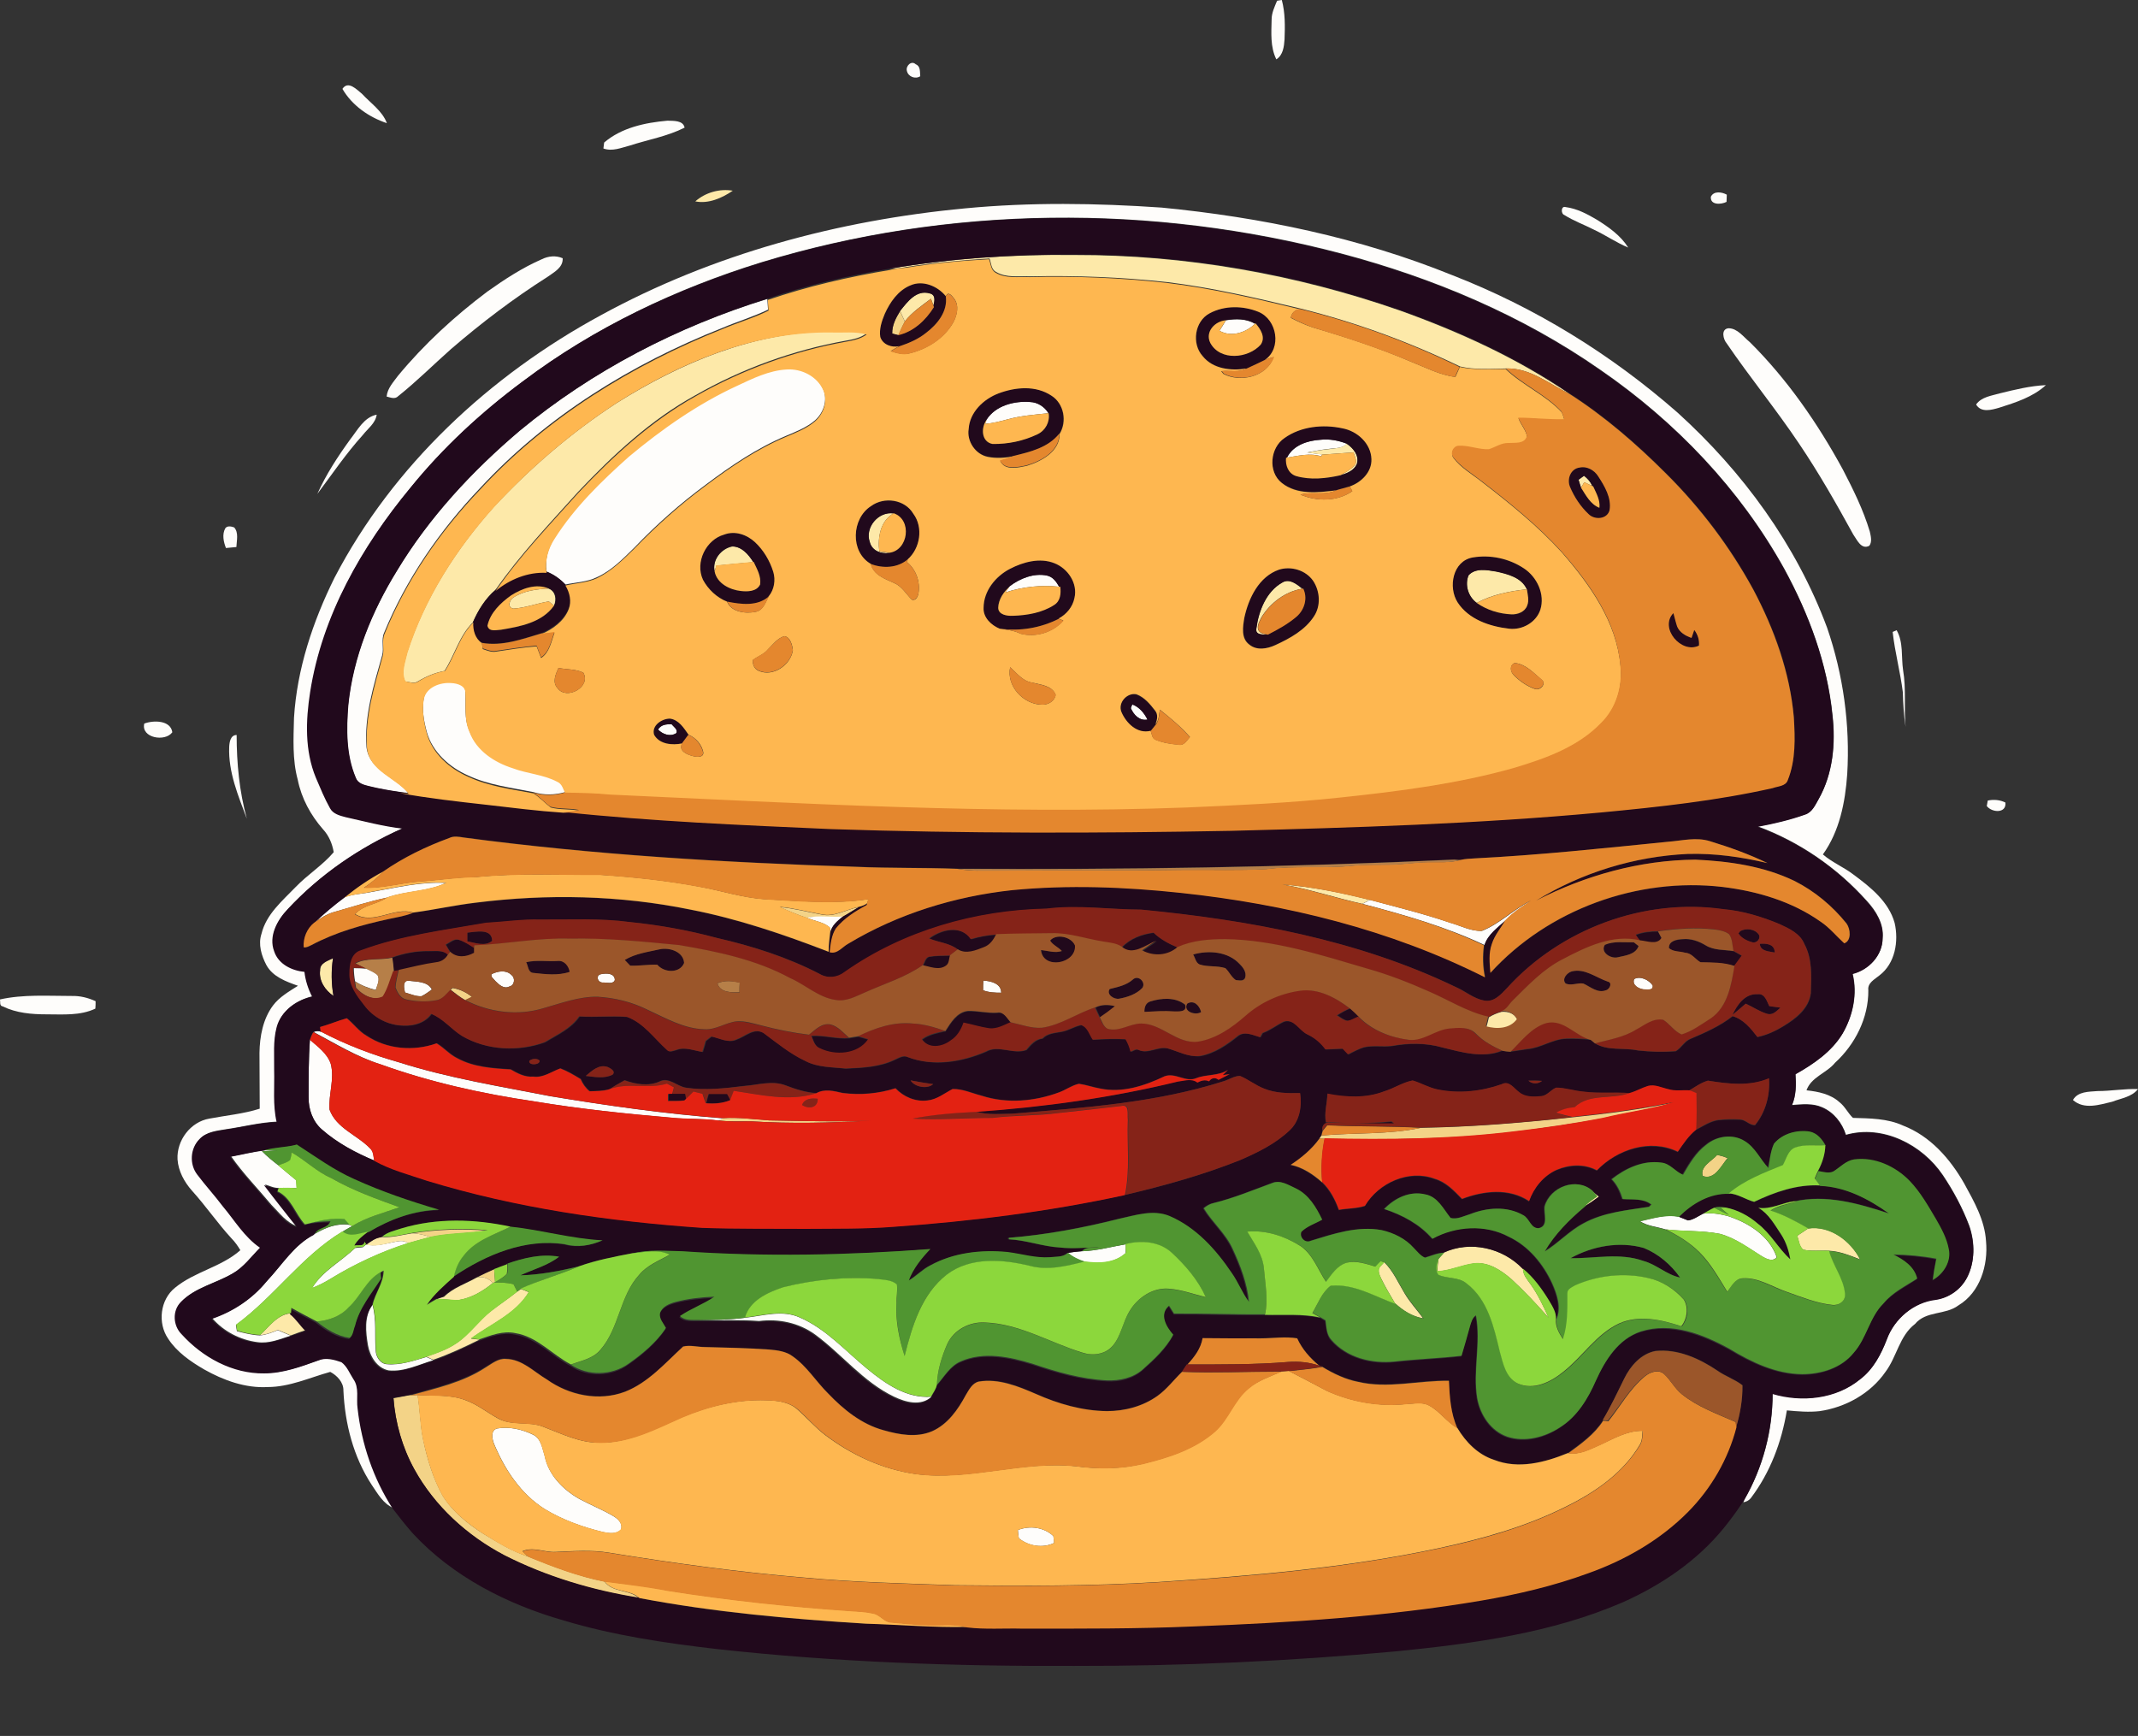 <?xml version="1.0" encoding="utf-8"?>
<!-- Generator: Adobe Illustrator 19.2.0, SVG Export Plug-In . SVG Version: 6.00 Build 0)  -->
<svg version="1.1" id="Layer_1" xmlns="http://www.w3.org/2000/svg" xmlns:xlink="http://www.w3.org/1999/xlink" x="0px" y="0px"
	 viewBox="0 0 861 699.1" style="enable-background:new 0 0 861 699.1;" xml:space="preserve">
<rect x="0" y="0" width="861" height="699.1" fill="#333333" stroke="none"/>
<style type="text/css">
	.st0{fill:#F3D387;}
	.st1{fill:#FEFDFB;}
	.st2{fill:#FDE9A9;}
	.st3{fill:#21091C;}
	.st4{fill:#FEB750;}
	.st5{fill:#E4872E;}
	.st6{fill:#B67F48;}
	.st7{fill:#852318;}
	.st8{fill:#9B562A;}
	.st9{fill:#E32212;}
	.st10{fill:#509531;}
	.st11{fill:#8CD73C;}
</style>
<path class="st0" d="M359.3,134.4c-0.1-3.4,1.5-6.4,3.2-9.1c0.6,1.4,1.2,2.8,1.9,4.2c-1,1.8-1.8,3.7-2.6,5.6
	C361.1,134.8,359.9,134.5,359.3,134.4z"/>
<path class="st0" d="M314,365.3c5.7,0.5,11.2,2,16.8,3c5.3,1.2,10-2.1,15.1-3c-2.2,1.3-4.3,2.7-6.5,3.9c-4.8,0.5-9.7-0.6-14.4,0.5
	C321.2,368.4,317.6,366.9,314,365.3z"/>
<path class="st0" d="M182.3,397.9c2.9,0.5,5.6,1.8,7.8,3.6c-0.7,0.3-2,1-2.7,1.3c-2.1-1.2-4-2.7-5.9-4.2L182.3,397.9z"/>
<path class="st0" d="M633.1,450c13.7-1.4,27.3-3.2,40.8-5.9c-9.4,2.8-19.1,4-28.5,6.3c-11.8,2.2-23.7,3.9-35.6,5.4
	c-25.3,3.1-50.9,3.3-76.4,2.8c-0.5,0-1.6,0-2.1-0.1c0.2-0.3,0.6-0.9,0.8-1.2c13.4-1.2,27-0.3,40.1-3.1
	C592.6,453.9,612.9,452.2,633.1,450z"/>
<path class="st0" d="M291.2,450.3c6.2-0.4,12.4,0.4,18.5,0.9c13.7,0.2,27.3,0.7,41,0.1c-16,0.9-32,1.3-48,0.3
	c-4.5-0.1-9.1,0.2-13.6-0.4C289.7,450.9,290.7,450.5,291.2,450.3z"/>
<path class="st0" d="M685.7,473.6c-1.2-3.8,3.7-6,5.8-8.5c1.4,0.3,2.8,0.7,4.2,1.3C693.2,469.4,690.5,475.4,685.7,473.6z"/>
<path class="st0" d="M165.9,496.7c10-1.6,20.2-1.9,30.3-1.1c-7.5,1.3-15.3,1-22.8,2.6C171,497.4,168.5,496.7,165.9,496.7z"/>
<path class="st0" d="M192,514.5c2.3-1.2,4.6-2.3,7-3.3c0.1,1.7,0.3,3.4,0.4,5.2c-0.2,0.1-0.7,0.2-0.9,0.3l0,0
	C196.8,514.8,194.5,513.9,192,514.5z"/>
<path class="st0" d="M164.9,561.9c0.8,0,2.5,0,3.3-0.1c1,6.1,1,12.2,2.3,18.3c1.6,7.7,4,15.4,7.8,22.3c4,6.4,10.1,11.3,16.4,15.3
	c5.8,3.5,11.6,7.1,18.1,9.2c9.9,4,20.1,7.9,30.6,10c3.4,4.6,9.9,3.1,13.9,6.7c-18.7-3-37.2-8.5-54.1-17.1
	c-15-7.8-28.1-19.8-36.3-34.7c-4.9-8.8-7.7-18.7-8.4-28.7C160.6,562.7,162.8,562.3,164.9,561.9z"/>
<g>
	<path class="st1" d="M514.3,0.3c0.5-0.1,1.4-0.2,1.9-0.3c1.4,5.2,1.3,10.6,1.1,15.9c-0.2,2.9-0.6,6.3-3.3,8c-2.5-5-2-10.7-1.9-16.1
		C512.1,5.2,513.3,2.7,514.3,0.3z"/>
	<path class="st1" d="M365.2,28.5c-0.5-1.9,1.8-4.3,3.6-2.6c2,0.8,1.6,3.1,1.8,4.8C368.6,32,365.7,30.9,365.2,28.5z"/>
	<path class="st1" d="M137.9,35.8c2.3-3.5,5.8,0.3,7.9,2c3.5,3.8,8.2,6.9,10,11.8C148.6,47.2,141.8,42.5,137.9,35.8z"/>
	<path class="st1" d="M243.3,57.4c7-6,16.5-8,25.5-8.8c2.4,0.1,6.3-0.2,6.9,2.8c-6.9,3.5-14.6,4.8-22,7.2c-3.5,0.9-7.1,2.5-10.7,1.2
		C243.1,59.2,243.2,58,243.3,57.4z"/>
	<path class="st1" d="M689,79.2c1.2-2.4,4.4-1.9,6.4-0.8c0,1-0.1,1.9-0.1,2.9C693.2,82.4,688.6,82.7,689,79.2z"/>
	<path class="st1" d="M388.8,83.9c26.3-2.5,52.7-2.1,79-0.3c40,3.9,79.7,12.1,117,27.2c33.2,12.9,63.9,31.8,90.7,55.3
		c26.3,23.8,47.9,53.3,60.3,86.7c6.5,18.9,9.3,39.1,8.1,59c-0.8,11.3-3.1,23-9.8,32.3c3.7,3.2,8.4,5.1,12.3,8.1
		c6.9,5.1,14.2,10.9,16.6,19.5c1.7,7.4,0.2,16.3-6.1,21.1c-1.9,1.6-4.9,3-4.5,6c0.1,11.1-5.3,21.8-13.4,29.2
		c-3.4,4.2-9.6,5.7-11.5,11.1c4.7,0.5,9.7,1.5,13.3,4.8c2.2,1.7,3.4,4.4,5.4,6.3c6.8,0.2,13.9,0.2,20.2,3.1
		c10.9,4.2,18.9,13.3,24.6,23.3c4,7.3,8.3,14.8,8.8,23.3c0.9,9.6-2.4,20.6-11.1,25.8c-5.3,4-13,2.1-17.5,7.5
		c-6.3,4.8-7.3,13.2-11.9,19.3c-6,8.7-16.1,14.3-26.5,15.8c-4.4,0.5-8.8,0.1-13.2-0.3c-2.1,12.7-6.7,25-14.5,35.3
		c-0.8,1-1.8,1.5-3,1.7l0.4-1.1c7.5-13,11.4-27.8,11.4-42.7c11.8,3.5,25.6,2.1,35.3-5.9c5.2-4,8.4-10,10.7-16c3-8.3,10.9-15,19.8-16
		c5.3-0.7,10-4.2,12.5-8.9c3.2-6.3,3.2-14,0.9-20.7c-2.7-7.2-6.4-14.1-10.7-20.5c-8.3-12.3-24.2-20.4-39-16.2
		c-1.5-4.8-4.9-9.1-9.6-11.1c-3.8-1.7-8.1-1.2-12.1-0.9c1.7-4,1.7-8.3,1.4-12.5c7.3-4.1,14.6-9,19-16.4c4.2-7.2,6-15.9,4-24
		c6.5-1.6,12.1-7.4,12.1-14.4c0.5-5.7-2.7-10.9-6.4-14.9c-11.9-13.3-27.1-23.8-43.9-30c6.5-1.2,12.9-2.7,19.1-4.9
		c2.9-0.9,4.1-3.9,5.5-6.3c5.7-10.1,6.8-22.2,5.5-33.6c-2.1-20.8-9.5-40.7-19.4-58.9c-17.8-32.1-43.8-59.3-74-80.1
		c-31.5-22-67.4-37.1-104.4-46.9c-76.2-20.1-158-19.5-233.5,3.5c-34.3,10.6-67.3,26.2-96,47.9c-16.7,12.4-32,26.6-45.2,42.8
		c-19.6,23.7-35.5,51.5-40.3,82.2c-1.7,11.5-2.1,23.6,2.3,34.5c1.7,4.1,3.5,8.3,5.7,12.3c1.2,2.4,4,3,6.3,3.6
		c7.6,1.8,15.1,3.7,22.8,4.6c-17.3,7.7-33.3,18.7-46.2,32.5c-4.2,4.4-7.7,10.8-5.4,16.9c1.7,5.1,7.1,7.7,12.2,8.3
		c0.5,3.5,1.5,6.9,3.1,10c-6.4,1.4-12.6,5.7-14.3,12.3c-1.5,5.6-0.9,11.5-1,17.2c0.2,7-0.6,14.1,1,21c-7.1,0.3-13.9,2.1-20.9,3.1
		c-3.6,0.6-7.6,1-10.2,3.8c-3.7,3.7-4,10-0.9,14.2c3.3,4.4,7.1,8.4,10.3,12.8c4.9,5.7,8.7,12.4,15,16.7c-3.6,3.6-6.7,8-11.2,10.5
		c-6.8,4-15.1,5.6-20.7,11.4c-3.4,3.5-3,9.5,0.3,12.9c8.4,9.3,20.5,16,33.3,15.8c7.6,0,14.8-2.7,21.8-5.2c3-1.3,6.3-0.3,9.3,0.7
		c2.3,1.7,3.3,4.5,4.8,6.8c2.4,3.5,1,7.9,1.7,11.8c1.6,14.2,6.3,28.2,14.1,40.3c-4.1-1.7-6.3-5.8-8.7-9.3
		c-7.4-11.3-10.8-24.7-11.4-38c0.1-3.3-2.6-6.1-5.3-7.5c-8.3,2.3-16.4,6.1-25.2,6.1c-9,0.5-17.8-2.7-25.6-7.1
		c-5.5-3.2-11-7-14.5-12.4c-4.3-6.3-3.2-15.7,2.8-20.5c7.9-6.5,18.6-8.3,26.3-15.1c-1-1.7-2.2-3.4-3.6-4.8
		c-5.6-6.1-10.3-13-15.9-19.2c-3.1-3.5-5.5-7.9-5.8-12.6c-0.4-7.6,5.2-15.1,12.8-16.4c6.8-1.3,13.7-1.9,20.3-4
		c-0.1-7.5,0-15-0.1-22.5c0.1-6.6,1.4-13.6,5.4-19c2.6-3.5,6.5-5.7,10.1-8c-4.8-1.7-10.1-3.6-12.7-8.3c-2-3.8-3.4-8.4-2-12.6
		c1.9-7.9,8.4-13.3,13.8-18.9c4.8-5,10.8-8.7,15.3-14c-0.6-3.4-1.9-6.6-4.3-9.2c-5-5.7-8.7-12.5-10.2-20c-2.2-8.1-1.7-16.6-1.5-24.9
		c1.2-19.7,7.6-38.8,16.3-56.4c23.6-45.3,62.6-81.5,107.2-105.7C287,102.3,337.6,88.7,388.8,83.9z"/>
	<path class="st1" d="M630,86.6c-1.5-0.5-1.4-3.8,0.5-3.2c4.6,0.6,8.7,2.8,12.6,5.1c4.8,3,9.6,6.4,12.6,11.2c-4.8-2-9.1-5-13.8-7.2
		C638,90.5,633.8,89,630,86.6z"/>
	<path class="st1" d="M218.2,104.4c2.6-1.3,5.7-1.6,8.4-0.4c0.2,3.8-3.5,5.6-6.1,7.5c-13.7,8.7-26.6,18.5-38.9,29.1
		c-7.1,6.3-13.8,13-21.2,18.9c-1.3,1.4-3.1,0.6-4.7,0.2c0.3-3.3,2.7-5.8,4.6-8.4c10.5-12.7,22.8-24,36-33.9
		C203.2,112.5,210.4,107.8,218.2,104.4z"/>
	<path class="st1" d="M209.3,173.5c29.2-24.2,63.5-41.9,99.7-53.1c0.1,1.4,0.2,2.9,0.3,4.3c-6,2.9-12.4,4.8-18.5,7.4
		c-36.4,14.4-70.8,35.6-97.5,64.5c-16.1,16.9-29.7,36.5-38.6,58.2c-1.3,2.9,0,6.1-0.8,9.1c-3.4,12.1-7.3,24.5-6.3,37.1
		c1.2,9.3,11.6,11.8,16.8,18.3c-0.9-0.1-2.7-0.2-3.6-0.3c-4.1-0.6-8.2-1.3-12.2-2.3c-2.1-0.5-4.6-1.1-5.4-3.4
		c-4-9.3-3.8-19.6-3-29.4c1.9-19.3,9.5-37.6,19.6-54C172.9,208.3,190.2,189.7,209.3,173.5z"/>
	<path class="st1" d="M493.7,129c3.9-0.6,8.1-0.7,11.7,1.4c-3.7,3.6-9.6,5.5-14.3,2.8C492,131.8,492.9,130.4,493.7,129z"/>
	<path class="st1" d="M696.1,132.2c3.6,0,6,3.5,8.6,5.6c15.1,15,27.4,32.8,37.5,51.4c4.2,8.1,8.2,16.2,10.8,24.9
		c0.4,1.8,1,4.1-0.2,5.7c-3.3,1.7-5-2.5-6.5-4.6c-6.8-12.4-13.8-24.7-21.7-36.4c-9.3-13.9-19.9-26.8-29.3-40.6
		C694,136.7,692.9,132.5,696.1,132.2z"/>
	<path class="st1" d="M296.8,155c6.4-3,12.9-6.2,20-6.6c6-0.3,12.4,2.9,14.8,8.5c1.8,4.3,0,9.4-3.4,12.4c-3.4,2.9-7.6,4.5-11.6,6.2
		c-11.7,4.9-22.3,12.1-32.4,19.7c-10.3,7.6-19.9,16.1-28.7,25.3c-4.6,4.5-9.2,9.3-15.2,12c-3.9,1.9-8.4,2-12.6,2.9
		c-2.1-2.2-4.7-4.1-7.6-5.2c-0.7-4.9,0.6-9.7,3.3-13.8c8-12.6,18.8-23.1,29.9-33C266.6,172.4,281,162.3,296.8,155z"/>
	<path class="st1" d="M805.4,158.4c6.1-1.5,12.2-3,18.5-3.3c-5.2,4.8-12.2,7-18.8,9.1c-3.1,0.9-7.3,2.1-9.3-1.3
		C798,159.8,802,159.4,805.4,158.4z"/>
	<path class="st1" d="M397.3,169c3.6-5.7,11.1-7.6,17.6-7.1c3.1,0.1,5.8,1.9,7.4,4.5c-5.6,0.6-11.2,1-16.6,2.5c-3,0.8-6,1.6-9,1.8
		L397.3,169z"/>
	<path class="st1" d="M141,177c3-3.8,5.6-9,10.7-10c-0.5,3.5-3.6,5.6-5.6,8.2c-6.7,7.4-12.3,15.7-18.3,23.7
		C131.3,191.1,136,183.9,141,177z"/>
	<path class="st1" d="M518.3,184.3c2.4-5,8.3-6.9,13.5-7.2c3.6-0.4,7.2,0.3,10.6,1.6c-1.7,1.9-4.3,1.7-6.5,2
		c-3.2,0.3-6.3,0.9-9.5,1.5c2,0.3,4,0.6,6,0.8c-0.1,0.2-0.2,0.6-0.2,0.8C527.6,182.3,522.8,183.6,518.3,184.3z"/>
	<path class="st1" d="M90.7,212.8c0.8-1.2,2.5-0.8,3.6-0.4c1.9,2.1,1,5.3,0.9,7.9c-1.4,0.1-2.8,0.3-4.2,0.4
		C90,218.2,89.4,215.2,90.7,212.8z"/>
	<path class="st1" d="M406.6,236.1c4.2-3.2,9.8-5.4,15.1-4.3c2.4,0.5,3.8,2.6,4.9,4.5c-7.3-0.8-14.8,0-21.8,2.3
		C405.3,238,406.2,236.7,406.6,236.1z"/>
	<path class="st1" d="M762.2,254.5c0.4-0.2,1.2-0.5,1.6-0.7c2.8,4.9,1.8,10.8,2.6,16.1c1.3,7.6,0.3,15.2,1,22.8
		c-0.7-4.6-1-9.3-1.1-13.9C765.3,270.7,763.1,262.7,762.2,254.5z"/>
	<path class="st1" d="M170.7,281c1.1-4.8,6.7-6.8,11.1-6.4c2.4,0.2,5.8,1.2,5.6,4.1c0.3,5.3-0.6,10.8,1.7,15.7
		c2.8,7.5,10,12.2,17.4,14.5c5.8,2.2,12.3,2.4,17.8,5.4c2,0.8,2.5,2.9,3.3,4.7c-4.2,1.2-8.6,1.3-12.8,0c-8.9-1.8-18-2.8-26.3-6.7
		c-7.5-3.3-14.3-9.4-16.6-17.4C170.7,290.4,169.8,285.7,170.7,281z"/>
	<path class="st1" d="M455.4,285.2c0.1-0.4,0.4-1.1,0.6-1.5c2.8,1,4.9,3.4,6.1,6.1C458.9,290.4,456.5,287.9,455.4,285.2z"/>
	<path class="st1" d="M58.1,291.4c3.7-1.4,10.6-1.4,11.3,3.5C66.5,298.9,56.7,297.2,58.1,291.4z"/>
	<path class="st1" d="M265,293.8c1.2-2,3.4-2.2,5.5-2.1c0.7,1,2.7,2.1,1.8,3.6C269.9,296.8,266.9,295.8,265,293.8z"/>
	<path class="st1" d="M92.3,300.8c0.1-1.9,0.5-4.8,3-4.8c0,11.4,1.1,22.8,4.1,33.7C95.9,320.4,91.9,310.9,92.3,300.8z"/>
	<path class="st1" d="M800.5,322.4c2.4-0.5,4.9-0.3,7.1,0.8c0.5,4.5-5.5,4.1-7.5,1.4C800.2,324,800.4,323,800.5,322.4z"/>
	<path class="st1" d="M149.7,359.2c9.9-1.7,19.8-4.2,29.9-3.6c-7.5,3.6-16,3.1-23.8,5.9c-7.2,1.5-14.2,3.8-21.3,5.8
		c-2.9,0.8-5.5,2.5-7.9,4.2c3.8-3.6,7.8-6.9,12-10.1C142.2,360,146.1,360,149.7,359.2z"/>
	<path class="st1" d="M548.7,364c0.7-0.4,2.2-1.2,3-1.6c10.8,2.9,21.7,5.6,32.3,9.2c4.2,1.2,8.4,3.5,12.8,3.3
		c7.3-2.9,12.9-8.8,19.9-12.2c-3.6,2.4-7.3,4.7-10.3,7.9c-3.2,3.1-7.1,5.6-8.5,10C582.2,373.2,565.4,368.4,548.7,364z"/>
	<path class="st1" d="M325,369.6c4.7-1.1,9.6-0.1,14.4-0.5c-2.2,1.8-4.5,3.6-5.1,6.6c0-0.5,0.1-1.4,0.1-1.9
		C332,371.3,328,371,325,369.6z"/>
	<path class="st1" d="M142.5,389.9c1.7,0,3.4,0.1,5.1,0.2c1.5,0.7,3.1,1.4,4.4,2.5c1.2,2-0.1,4.2-0.7,6.1c-2.9-0.8-5.8-1.8-8.3-3.5
		C142.7,393.5,142.5,391.7,142.5,389.9z"/>
	<path class="st1" d="M198,392.3c2.4-1.2,5.8-1.8,7.9,0.3c1.7,1.2,1.4,4.2-0.8,4.7c-2.2,1.1-4.2-0.8-5.6-2.2
		C198.9,394.2,197.5,393.5,198,392.3z"/>
	<path class="st1" d="M242.2,392.3c2-0.4,5.4-0.4,5.4,2.4c-0.7,1.8-3.3,0.9-4.8,1C240.6,395.8,239.7,392.6,242.2,392.3z"/>
	<path class="st1" d="M658.1,394.3c2.5-1.4,6,0.4,7.5,2.6c0.3,2.2-2.3,1.6-3.6,1.6C659.9,398.2,657.1,396.7,658.1,394.3z"/>
	<path class="st1" d="M163.1,399.7c-0.4-1.6-1.1-5.1,1.6-4.7c3.2,0.4,7.5,0.2,9.2,3.5c-1.4,1-2.7,2-4.2,2.7
		C167.5,401.4,165.3,400.3,163.1,399.7z"/>
	<path class="st1" d="M396,394.9c3,0.2,7.2,1.1,7.2,4.9c-2.5,0-5-0.1-7.3-1C395.9,397.5,395.9,396.2,396,394.9z"/>
	<path class="st1" d="M0,402.5c9.4-2.1,19.2-1.4,28.8-1.4c3.4-0.1,6.6,0.7,9.7,2.1c0,1,0,2-0.1,3c-6.1,2.9-13,2.3-19.6,2.3
		c-6,0-12.2-0.5-17.7-3.2C-0.3,405.1,0.2,403.5,0,402.5z"/>
	<path class="st1" d="M126.3,415.6c1-0.5,2-0.5,3-0.1c10.1,5.2,20.7,9.3,31.6,12.4c19.8,6.3,40.4,9.6,60.8,13.6
		c23.1,3.8,46.2,7.1,69.6,8.9c-0.5,0.2-1.5,0.6-2.1,0.9c-6.1-0.9-12.3-0.5-18.4-1.1c-18.6-1.6-37.2-3.6-55.6-6.6
		c-21-3.1-41.8-7.7-61.8-14.9C143.7,425.6,135.1,420.3,126.3,415.6z"/>
	<path class="st1" d="M124.8,418.7c3.2,2.8,7,5.5,8.4,9.7c1.6,6.1-0.9,12.3-0.5,18.4c2.7,7.6,11.2,10.3,16.4,15.7
		c1.4,1.2,1.3,3.2,1.6,4.9c-7.5-3.1-14.9-7-21.1-12.5c-3.7-3.3-5.4-8.3-5.4-13.1C124.3,434.1,124.3,426.4,124.8,418.7z"/>
	<path class="st1" d="M834.8,443c2-3.5,6.4-3.3,9.9-3.6c5.5,0,10.9-1,16.3-0.8c-2.5,3.2-6.8,3.7-10.4,5.1
		C845.5,444.9,839.3,447,834.8,443z"/>
	<path class="st1" d="M93.1,465.7c4.5-0.8,9-2,13.5-2.5c1.7,0,3.5,0,5.2,0.1c-2.1,0.1-4.2,0.2-6.3,0.3c2,2.1,4.3,3.9,6.6,5.7
		c2.4,2,4.7,4,7.2,6c0.1,1.1,0.2,2.2,0.2,3.2c-2.4-0.1-4.8-0.2-7.2-0.1c-2,0.1-3.8-0.9-5.6-1.4c4.3,5.7,8.8,11.3,13.2,16.9
		c-4.5-1.4-7.4-5.5-10.6-8.7C103.9,478.7,97.9,472.6,93.1,465.7z"/>
	<path class="st1" d="M679.8,491.5c2.2-0.3,4-1.7,6-2.7c3.3-0.5,6.7,0.1,9.9,0.9c8.3,2.7,16.8,7.9,19.8,16.6c-1.6,2-4.2,0.7-5.9-0.3
		c-5.5-3.4-10.7-7.4-17-9.1c-7.2-1.4-14.6-0.9-21.9-1.8c-3.4-1.1-7.2-1.3-10.3-3.3c5.1-1.1,10.4-2.9,15.7-1.8
		C677.3,490.5,678.6,491,679.8,491.5z"/>
	<path class="st1" d="M126.8,496.9c4.2-2.5,9-4.4,14-3.6c0.2,0.1,0.7,0.4,1,0.5c-1.4,0.8-2.7,1.5-4,2.3
		c-16.4,9.9-27.4,26.2-42.8,37.5c0.1,0.8,0.3,1.6,0.4,2.5c3.1,0.8,6.2,1.6,9.3,1.7c2.5-0.2,4.9-1.2,7.2-2.1c1.7,0.7,3.4,1.5,5.2,2.2
		c-4.4,1.4-8.8,3.3-13.5,2.6c-6.9-0.9-13.5-4.3-18.1-9.6c8.5-2.9,16.3-8,22-15C113.8,509.3,118.6,501.1,126.8,496.9z"/>
	<path class="st1" d="M157.7,500.4c2.2-0.4,4.7-1.3,6.6,0.3c-11,3.5-21.5,8.4-31.3,14.4c-2.3,1.4-4.8,2.7-7.4,3.7
		c4.3-7,11.7-10.7,17.4-16.2c1.1-0.1,2.1-0.2,3.1-0.3c0.3-0.2,0.9-0.7,1.2-1l0.1-0.1C150.9,502,154.4,501.1,157.7,500.4z"/>
	<path class="st1" d="M435.9,503.9c5.9-0.2,11.6-1.8,17.4-2.8c0,1.2,0,2.4,0,3.6c-4.5,4.1-10.8,4.3-16.4,3.5
		c-2.5-0.7-4.9-1.9-6.9-3.6C432,504.2,433.9,504,435.9,503.9z"/>
	<path class="st1" d="M148.2,541.8c-0.9-5.4-1.6-11.6,1.8-16.3c1.7,6,0.8,12.3,1.3,18.5c0.1,2.4,1.8,5.2,4.4,5.4
		c5.5,0.5,10.8-1.4,16-2.9c0.7,0.3,2.1,0.9,2.8,1.3c-5.8,1.7-11.6,4.7-17.9,4.1C151.8,551,149,546.2,148.2,541.8z"/>
	<path class="st1" d="M300.1,530.7c7.3-0.8,15-3.3,22-0.1c10.6,4.6,18.4,13.5,27.2,20.7c7.3,6,15.9,12,25.8,11.2
		c-4.2,3.9-10.4,2.2-15,0c-12.4-5.9-21-17.1-31.9-25.1c-6.5-4.7-14.6-6.4-22.5-5.4c-8-0.6-16.1-0.2-24.2-0.3
		C287.7,531.6,293.9,531.5,300.1,530.7z"/>
	<path class="st1" d="M200.1,575.3c4.9-0.9,10.1,0.3,14.6,2.5c3.3,1.6,3.7,5.6,4.7,8.7c1.5,7.5,7.3,13.4,13.8,17.1
		c4.6,2.5,9.5,4.4,14,7.1c1.8,1.1,3.7,2.9,2.9,5.3c-1.9,2-4.9,1.5-7.3,1c-8.2-2-16.3-4.9-23.5-9.3c-9.5-6-15.9-15.7-20.2-25.9
		C198.2,579.7,197.4,576.2,200.1,575.3z"/>
	<path class="st1" d="M409.9,616.2c4.7-1.9,10.5-1.2,14.3,2.4c0.1,0.9,0.3,1.8,0.3,2.8c-4.6,2.2-10.3,1.3-14.2-1.9
		C410.1,618.4,410,617.3,409.9,616.2z"/>
</g>
<g>
	<path class="st2" d="M280,81.1c4.1-3.6,9.8-5.2,15.1-4.3C290.9,79.7,285.3,82.2,280,81.1z"/>
	<path class="st2" d="M358.3,108.2c24.6-4.1,49.5-5.8,74.4-5.5c44.5-0.1,88.9,7.7,130.9,22.3c24,8.6,47.3,19.2,68.4,33.6
		c-8.2-4-16-10.6-25.6-10.2c-6.2,0.1-12.4,0.6-18.4-0.8c-20.5-9.9-42-17.8-64.1-23.3c-17.9-4.3-35.8-8.5-54-10.7
		c-18.3-2-36.7-2.7-55-2.3c-4.6-0.2-9.7,0.7-13.8-1.8c-2-1-1.9-3.6-2.6-5.4c-11.2,0.7-22.3,1.7-33.4,3.4
		C362.7,108.1,360.5,108.1,358.3,108.2z"/>
	<path class="st2" d="M362.5,125.2c2.9-3.6,6.5-8.6,11.9-7c2.5,0.5,2,3.1,1.5,4.9c-0.2-0.7-0.7-2.1-1-2.8c-3.7,2.8-7.6,5.4-10.5,9.1
		C363.7,128,363.1,126.6,362.5,125.2z"/>
	<path class="st2" d="M248.2,162.4c25.9-16.3,55.5-28.8,86.5-28.9c4.7,0.1,9.6-0.5,14.2,0.8c-2.4,1.8-5.4,2.4-8.3,2.9
		c-21.3,3.8-41.9,11.3-60.6,22c-18,9.9-33.2,24.1-47.2,38.9c-11.5,12.8-23.4,25.3-33.3,39.5c-4.1,3.5-7,8.2-9.1,13.1
		c-5.5,5.4-7.3,13.2-11.4,19.5c-3.8,0.7-7.4,2.2-10.7,4.2c-1.6,1.1-3.5,0.2-5.2,0c-1.8-3.7,0-7.8,0.8-11.5c7-21.9,19.7-41.7,35-58.8
		C213.7,188.3,230.2,174.1,248.2,162.4z"/>
	<path class="st2" d="M542.3,178.7c2.6,1.7,5.1,4.7,4.1,8.1c-1.1,2.7-4,3.8-6.6,4.6c2-1.1,4-2.2,5.6-3.9c1.5-1.6,0.1-3.6-0.3-5.3
		c-4.2,0.3-8.5,0.6-12.7,0.9c-2-0.3-4-0.6-6-0.8c3.1-0.7,6.3-1.2,9.5-1.5C538,180.4,540.6,180.6,542.3,178.7z"/>
	<path class="st2" d="M635.7,193.2c0.5-0.4,1.6-1.2,2.2-1.6c1.4,1.1,2.7,2.4,3.3,4.1c-1.1-0.5-2.1-1-3.2-1.5c-0.3,0.6-1,1.7-1.3,2.2
		C636.3,195.4,636,194.3,635.7,193.2z"/>
	<path class="st2" d="M350.3,218.4c-2.2-5.9,3.4-12.6,9.6-11.7c-5.4,3.1-6.5,9.7-5.8,15.4c1.3,0.2,2.6,0.4,4,0.6
		C354.9,223.2,351.2,221.8,350.3,218.4z"/>
	<path class="st2" d="M287.8,230.2c-1.1-4.7,2.6-9.2,7.1-10.1c3.9,0,6.6,3.2,8.5,6.3c-5,0.4-9.9,0.9-14.9,1.4
		C288.3,228.3,288,229.5,287.8,230.2z"/>
	<path class="st2" d="M591.4,231.7c2.8-3.1,7.5-2.1,11.1-1.6c4.7,1,10.3,2.4,12.4,7.2c-6.9,0.8-14,2.1-20.2,5.5
		C591.3,240.3,589.8,235.6,591.4,231.7z"/>
	<path class="st2" d="M516.4,234.6c2.9-1.8,5.9,0.7,8,2.5c-6.8,1.1-12.7,5.6-16.3,11.3c-0.8,1.6-2,3.4-1.4,5.3
		c0.7,1.5,2.4,1.6,3.8,1.9c-1.9,0-5.2,0.3-4.6-2.5C506.9,246,510,238.2,516.4,234.6z"/>
	<path class="st2" d="M220.9,237c2.8,1.1,3.3,4.4,2.2,6.9c-0.5-0.4-1.6-1.3-2.1-1.7c-4.8,0.8-9.4,2.6-14.2,2.9
		c-2.7-0.4-1.6-3.6,0-4.5C210.9,237.9,216.1,237.3,220.9,237z"/>
	<path class="st2" d="M516.6,356.2c11.8,0.9,23.5,3.3,35,6.2c-0.7,0.4-2.2,1.2-3,1.6C537.9,361.6,527.5,358.1,516.6,356.2z"/>
	<path class="st2" d="M128.9,390.8c-0.1-2.9,3.1-3.8,5.2-4.9c-0.8,5.1-0.7,10.2,0.2,15.2C130.9,398.8,128.3,395,128.9,390.8z"/>
	<path class="st2" d="M599.6,409.7c1.6-1,3.3-1.7,5.1-2.2c2.7-0.2,5.2,0.6,6.4,3.2c-2.9,4-8.1,4.1-12.5,2.9
		C599,412.3,599.3,411,599.6,409.7z"/>
	<path class="st2" d="M641.1,479.5c1,0.8,2,1.6,2.9,2.4c-1.9,1.5-4,2.9-6.1,4.1c0.2-0.3,0.7-0.8,0.9-1c1.3-1.2,2.8-2.2,4.2-3.2
		C642.6,481.2,641.6,480.1,641.1,479.5z"/>
	<path class="st2" d="M728.2,494.7c8.7-1.3,17.2,5,20.9,12.5c-4.1-1.6-8.2-3.3-12.6-3.5c-3.4-0.2-6.9,0.3-10.3-0.4
		c-1.7-1.3-1.7-3.7-2.5-5.6C725.3,496.7,726.7,495.7,728.2,494.7z"/>
	<path class="st2" d="M153.8,498.2c4.1,0.3,8.1-0.9,12.1-1.5c2.6,0,5.1,0.7,7.5,1.5c-3.1,0.8-6.1,1.6-9.1,2.5
		c-1.9-1.6-4.4-0.7-6.6-0.3c-3.3,0.8-6.8,1.7-10.2,0.9C149.4,500,151.4,498.4,153.8,498.2z"/>
	<path class="st2" d="M581.4,504.5c10.7-5,23.9-2,32,6.5c-0.1,2.5,1.7,4.3,3,6.2c3,4.2,5.2,8.9,7.3,13.6
		c-4.8-5.5-9.8-10.8-15.1-15.7c-4.1-3.5-9.1-6.9-14.8-6.3c-5.1,0.6-9.8,3-15,3.2c0.1-1.7,0.3-3.4,0.5-5
		C579.8,506.3,580.9,505.1,581.4,504.5z"/>
	<path class="st2" d="M555.8,510c0.4-0.4,1.2-1.2,1.6-1.7c3.6,3.5,5.6,8.2,8.2,12.5c2.1,3.6,5,6.7,7.5,10.1c-4.4-0.7-8.1-3.1-11.3-6
		c-1.9-3.2-3.8-6.4-5.5-9.8C555.6,513.6,554.5,511.6,555.8,510z"/>
	<path class="st2" d="M178.9,522.2c3.6-3.6,8.7-5.2,13.1-7.7c2.5-0.6,4.8,0.3,6.5,2.2c-4,3.3-8.7,6.1-13.9,6.9
		c-3,0.1-5.9-0.6-8.9-0.3C176.8,522.9,177.9,522.5,178.9,522.2z"/>
	<path class="st2" d="M208.2,520.2c0.4-0.3,1.2-0.8,1.5-1.1c0.8,0.3,2.4,0.9,3.3,1.3c-5.3,8.8-15.3,12.8-23.3,18.7
		c0.9,0.1,2.6,0.3,3.4,0.4c-6.1,3-12.2,5.9-18.6,8.1c-0.7-0.3-2.1-0.9-2.8-1.3c4.2-1.4,8.4-2.9,12.1-5.4c5.3-3.6,8.9-9.1,14-13
		C201.2,525.3,204.8,522.9,208.2,520.2z"/>
	<path class="st2" d="M104.7,537.7c3.7-3.4,6.9-8.3,12.4-8.8c2.4,1.9,4,4.6,6.2,6.7c-2.1,0.7-4.1,1.4-6.2,2.2
		c-1.7-0.7-3.4-1.5-5.2-2.2C109.7,536.5,107.3,537.5,104.7,537.7z"/>
</g>
<g>
	<g>
		<path class="st3" d="M306.6,105.8c75.5-23.1,157.3-23.6,233.5-3.5c37,9.8,72.9,24.9,104.4,46.9c30.2,20.8,56.2,47.9,74,80.1
			c10,18.2,17.4,38.2,19.4,58.9c1.3,11.4,0.2,23.4-5.5,33.6c-1.4,2.4-2.6,5.4-5.5,6.3c-6.2,2.2-12.7,3.7-19.1,4.9
			c16.8,6.2,32,16.6,43.9,30c3.7,4.1,6.9,9.2,6.4,14.9c0,7-5.6,12.8-12.1,14.4c2,8.1,0.1,16.9-4,24c-4.4,7.3-11.7,12.3-19,16.4
			c0.3,4.2,0.3,8.5-1.4,12.5c4-0.3,8.3-0.8,12.1,0.9c4.7,2,8.1,6.3,9.6,11.1c14.8-4.2,30.7,3.9,39,16.2c4.3,6.4,8,13.3,10.7,20.5
			c2.3,6.6,2.4,14.4-0.9,20.7c-2.4,4.7-7.2,8.1-12.5,8.9c-8.9,1-16.7,7.6-19.8,16c-2.3,6-5.4,12-10.7,16c-9.7,8-23.5,9.4-35.3,5.9
			c0,14.9-4,29.8-11.4,42.7c-0.3,0.5-0.9,1.4-1.2,1.8c-2.2,3.3-4.6,6.5-7.1,9.6c-10.7,13.1-25,22.8-40.4,29.7
			c-28.8,12.5-60.2,16.7-91.1,19.8c-43.2,4-86.6,6-130,5.9c-48.1,0.2-96.2-1.5-144-6.8c-20.8-2.4-41.6-5.5-61.6-11.5
			c-22.7-6.5-44.6-17.6-60.8-35.1c-2.8-3.2-5.5-6.6-8.1-10c-7.8-12.1-12.5-26-14.1-40.3c-0.6-3.9,0.8-8.3-1.7-11.8
			c-1.5-2.3-2.5-5.1-4.8-6.8c-2.9-1-6.3-2-9.3-0.7c-7,2.5-14.2,5.2-21.8,5.2c-12.8,0.2-24.9-6.5-33.3-15.8
			c-3.4-3.4-3.8-9.4-0.3-12.9c5.6-5.8,13.9-7.4,20.7-11.4c4.6-2.6,7.6-6.9,11.2-10.5c-6.3-4.3-10.2-11-15-16.7
			c-3.3-4.4-7-8.4-10.3-12.8c-3.2-4.2-2.8-10.5,0.9-14.2c2.6-2.8,6.7-3.2,10.2-3.8c7-1,13.8-2.8,20.9-3.1c-1.6-6.9-0.8-14-1-21
			c0.1-5.7-0.5-11.6,1-17.2c1.7-6.5,7.9-10.9,14.3-12.3c-1.6-3.1-2.7-6.5-3.1-10c-5.1-0.5-10.5-3.1-12.2-8.3
			c-2.3-6.1,1.2-12.5,5.4-16.9c12.9-13.9,28.9-24.9,46.2-32.5c-7.7-0.9-15.2-2.9-22.8-4.6c-2.3-0.6-5.1-1.3-6.3-3.6
			c-2.2-3.9-3.9-8.1-5.7-12.3c-4.5-10.9-4.1-23-2.3-34.5c4.8-30.7,20.7-58.5,40.3-82.2c13.1-16.2,28.5-30.4,45.2-42.8
			C239.3,131.9,272.3,116.4,306.6,105.8z M358.3,108.2c-16.7,2.8-33.3,6.6-49.3,12.1c-36.2,11.2-70.5,29-99.7,53.1
			c-19.1,16.2-36.5,34.9-49.4,56.4c-10.1,16.4-17.6,34.7-19.6,54c-0.8,9.9-0.9,20.2,3,29.4c0.8,2.3,3.3,2.9,5.4,3.4
			c4,1,8.1,1.7,12.2,2.3c11.5,2.2,23.2,3.5,34.8,4.7c10.3,1.2,20.7,2.5,31,3.2c35.9,3.9,72,5.4,108,6.9c53.6,1.8,107.3,1.6,161,0.7
			c49.7-1.3,99.5-2.8,149.1-7.4c23.1-2.1,46.3-4.7,69.1-9.8c2.1-0.8,5.3-0.7,6.1-3.3c3.2-8,2.9-16.8,2.4-25.2
			c-1.5-18.1-7.8-35.5-16.3-51.4c-9.3-17.2-21.3-33-35.2-46.8c-11.9-11.9-24.7-23-38.9-32.1c-21-14.4-44.4-25.1-68.4-33.6
			c-42-14.7-86.4-22.4-130.9-22.3C407.8,102.4,382.9,104.1,358.3,108.2z M154.3,351c-5.5,3-10.7,6.5-15.6,10.5
			c-4.2,3.1-8.2,6.5-12,10.1c-2.9,2.3-4.5,6.2-4.2,9.9c1.1,0.3,2.1-0.4,3.1-0.9c9.7-5.2,20.4-8.2,31.2-10.5c3.3-0.7,6.6-1.2,9.7-2.5
			c8.5-1.2,16.8-3,25.3-4c28.7-3.6,57.9-3,86.3,2.8c19.1,3.7,37.5,10,55.7,17c0-2.6,0.3-5.1,0.6-7.7c0.5-2.9,2.9-4.8,5.1-6.6
			c2.2-1.2,4.3-2.6,6.5-3.9c1.2-0.3,2.4-0.7,3.4-1.5l-0.2,0.7c-4.6,2.5-9.1,5.3-12.4,9.4c-1.9,2.8-2.2,6.4-2.5,9.6
			c3.2,0.9,5.1-2.2,7.6-3.5c20-11.9,42.8-19,65.9-21.5c22.6-2.2,45.4-1.3,67.9,1.1c42.3,4.5,84.4,14.8,122.5,34
			c-0.9-4.2-0.9-8.6-0.4-12.9c1.4-4.4,5.4-7,8.5-10c-1.8,3.1-4.3,5.9-5.4,9.5c-1.3,3.8-0.8,7.8-0.6,11.7
			c23.3-25.6,59.3-38.5,93.5-34.6c13.9,1.7,27.9,5.8,39.5,14c3.6,2.4,6.3,5.9,9.5,8.7c3-1.1,2.5-5.8,0.9-8c-5.7-7-12.8-13-20.9-17.1
			c-12.4-6-26.3-7.9-40-8.6c-22.3,0.2-44.3,6.4-64.1,16.5c18.3-11.3,39.6-17.8,61.1-18.8c10.8-0.3,21.6,1.2,32.1,3.7
			c-7.5-3.5-15.3-6.3-23.1-8.8c-5.6-1.8-11.4-0.3-17,0.2c-26,2.6-52,5.4-78,6.7c-1.9,0.1-3.7,0.2-5.5,0.6c-0.6,0-1.8-0.1-2.5-0.2
			c-66.7,3.1-133.5,4.1-200.2,3.7c-13.5-0.5-27.1-0.2-40.7-0.8c-52.8-1.7-105.7-4.8-158.1-11.8c-1.9-0.3-4-0.7-5.8,0.2
			C171.5,341,162.4,345.3,154.3,351z M606.9,397.9c-2.4,2.5-5.2,5.9-9.1,5.1c-4.3-0.8-7.6-3.9-11.5-5.5
			c-39.5-19-83.2-26.9-126.5-31.1c-12.7-0.1-25.3-2-38-0.4c-28.7,0.6-57.7,8.9-81.4,25.5c-2.9,2.2-7,2.7-10.1,0.8
			c-13-6.8-27.1-11.3-41.4-14.5c-11.5-3.1-23.2-5.2-35.1-6.4c-11.9-1.6-24-1-36-1c-7.3-0.2-14.6,1-21.8,1.3
			c-16.9,2.9-34.2,5-50.4,11.1c-4,1.1-4.5,5.8-4.6,9.3c-0.2,5,3.1,9.1,5.9,12.8c3.6,5,9.6,8.2,15.8,8.2c4.2,0.2,8.6-1.1,11.2-4.7
			c4.8,1.9,8,6.3,12.4,8.9c9.9,5.8,22.6,6.4,33.3,2.5c4.9-3,10.6-5.5,13.9-10.4c6.4,0.4,12.8-0.3,19.2,0.2
			c6.8,2.5,10.9,8.7,16.1,13.3c1,1.1,2.6,0.3,3.8,0c3.4-1.4,7.1,0.3,10.5,0.8c0.5-1.5,0.9-2.9,1.3-4.4c0.8-0.6,1.5-1.2,2.3-1.8
			c3.3,0.6,6.8,2.8,10.1,1.2c3.5-1.2,7-4.9,10.9-2.6c5.4,4,10.7,8.4,16.9,11.3c5,2.6,10.8,2.4,16.2,3c6.7-0.3,13.7-0.6,19.8-3.6
			c1.6-0.7,3.4-1.9,5.2-1c10.2,3.9,21.7,2,31.4-2.2c5.1-2.9,11.1,1.3,16.3-0.7c1.8-2.1,3.6-4.2,6.5-4.6c2-2.1,4.9-2.2,7.6-2.7
			c2.8-0.5,5.2-2.2,8-2.7c2.6,0.9,3.3,3.8,4.7,5.9c4.4-0.3,8.8-0.4,13.2-0.2c0.9,1.6,1.7,3.2,2,5c1-0.2,2.1-1.3,3.2-0.7
			c3.8,1.8,7.8-1.6,11.8-0.6c4.2,1.2,8.2,3.4,12.7,3.1c6-1,11-4.5,15.6-8.2c2.7-2,6.1-0.3,8.9,0.6c0.2-0.4,0.7-1.3,0.9-1.7
			c3.1-1.1,5.6-3.2,8.6-4.6c4.3-1.3,6.2,3.7,9.6,5.2c2.9,1.3,5.3,3.4,7.2,6c2.3-0.1,4.6-0.2,6.9-0.3c0.7,0.8,1.5,1.5,2.2,2.3
			c2.1-1.1,4.2-2.3,6.5-2.9c3.7-0.8,7.4,0,11.1-0.5c6.7-1.2,13.7-1.3,20.3,0.6c7.8,1.9,16.4,4.4,24.1,1.3c1,0.2,2.1,0.4,3.2,0.4
			c2.2-0.3,4.4-0.7,6.7-1c5.5-0.4,10.2-4.1,15.8-4.2c3.3-0.1,6.5,0.1,9.8,0.4c0.4,0.4,1.3,1.1,1.7,1.4c5.2,3.2,11.7,1.6,17.4,2.9
			c5,0.5,10.1,0.7,15.2,0.3c2.3-1.3,3.5-4,6-5c5.9-2.5,11.8-5.1,16.9-9.1c4.4,1.2,7.3,4.9,10,8.4c3.7-0.8,7.2-2.4,10.5-4.4
			c5-3,10.3-7.1,11-13.3c0.2-6.6,0.7-13.7-2.6-19.8c-1.7-4.2-6.2-6.2-10-8c-7.2-3-14.9-5.4-22.7-6
			C662,361.6,628.5,374.1,606.9,397.9z M128.9,390.8c-0.5,4.2,2,8,5.4,10.3c-0.9-5-0.9-10.1-0.2-15.2
			C132,386.9,128.7,387.8,128.9,390.8z M128.9,413.6l0.3,1.9c-1-0.4-1.9-0.3-3,0.1c-0.7,0.9-1.1,2-1.4,3.1
			c-0.6,7.7-0.5,15.4-0.5,23.1c-0.1,4.9,1.6,9.9,5.4,13.1c6.2,5.4,13.5,9.3,21.1,12.5c6.6,3.6,14,5.5,21.1,8
			c36,11,73.5,16.4,110.9,19c14,0.5,27.9,0.3,41.9,0.4c11.7-0.1,23.4,0.1,35-0.8c31.4-2.2,62.7-6.1,93.4-12.8
			c15.6-3.6,31.1-7.9,46-13.9c7.2-3.1,14.4-6.6,20.1-12c4.2-3.8,5.1-9.8,4.3-15.1c-4.9,0.1-9.9,0.1-14.5-1.8
			c-3.5-1.3-6.4-3.7-9.7-5.1c-2.4,0-4.5,1.5-6.8,2.2c-27.4,8.7-56.3,10.7-84.8,13c-4.9,0-10,0.6-14.7-0.8
			c27.4-1.9,54.7-5.6,81.4-12.2c2.6-0.3,5.7-1.4,7.9,0.4c1.4-0.7,3.1-1.2,4.7-0.5c0.9-1.4,2.5-1.7,3.8-0.6c1.5-0.8,3-1.5,4.5-2.3
			c-0.7,0.1-2.1,0.3-2.8,0.4l2.1-2.1c-3.8,2.5-8.6,1.7-12.7,3.3c-4.3,1.9-8.5-2.4-12.9-0.7c-8,3.8-17,6.8-25.9,4.9
			c-2.9-0.5-5.6-1.5-8.5-1.9c-2.9,0.5-5.2,2.4-7.9,3.4c-9.9,3.7-21.1,4.7-31.3,1.4c-3.9-1-7.6-2.8-11.7-2.7
			c-3.3,1.7-6.2,4.3-10.1,4.6c-4.8,0.7-9.6-1.4-12.9-4.9c-6.9,2.2-14.1,2.8-21.3,1.9c-3.5-0.8-7.3-1.8-10.6,0.1
			c-4.3-0.3-8.4-1.6-12.3-3.1c-5.4-2.1-11.3-0.2-16.9,0.2c-7.7,1-15.6,1.9-23.3,0.7c-3.7-0.5-6.9-4.5-10.7-2.5
			c-4.5,2-9.6,1.1-14-0.5c-2.1,1.1-4.1,2.3-6.1,3.6c-2.6,0.7-5.3,0.7-7.9,0.8c-1.6-1.3-2.8-3-3.6-4.9c-2.7-1.6-5.3-3.2-8.2-4.3
			c-3.6,1.3-6.9,3.8-10.9,3.3c-3.4,0.3-6.3-1.3-9.1-2.9c-7.2-0.5-14.8-0.9-21.3-4.4c-3.2-1.5-5.5-4.3-8.5-6.1
			c-9.3,3.3-20,2.5-28.3-3.1c-3.1-1.8-5.2-4.8-7.9-7C136,411.1,132.6,412.6,128.9,413.6z M213.2,427.2c-0.6,2,4.4,1.8,4.1-0.1
			C216.2,426.1,214.3,426.3,213.2,427.2z M235.9,433.3c3.6,0.4,7.4,1.2,10.8-0.5c1.4-1.4-0.9-2.6-2-3.1
			C241.2,428.5,238.4,431.2,235.9,433.3z M687.8,435.2c-2.7,0.8-5.1,2.5-7.5,4c-2.9-0.2-5.8,0.4-8.6-0.5c-2.6-0.6-5.3-2-8.1-1.3
			c-2.5,0.8-4.9,2.2-7.5,2.9c-6.2-0.5-12.4,0.2-18.5-0.6c-3.7-0.3-7.3-1.6-11-1.6c-2.1,0.8-3.5,3-5.8,3.4c-3.1,0.3-6.6,0.5-9.1-1.6
			c-2.1-1.5-4-4.8-7-3.2c-8.3,2.9-17.3,3.9-25.9,2.1c-3.5-0.8-6.6-2.6-10-3.6c-4.1,0.8-7.6,3.3-11.5,4.4c-7.3,2.8-15.3,2.4-22.8,1
			c0,3.8-1.3,7.7-0.6,11.5c8.8,0.5,17.7,0.6,26.4-0.3c0.3,0.2,0.9,0.6,1.1,0.8c-8.6,0.1-17.2-0.2-25.8-0.2c-2-0.6-3.5,1-3.1,3.1
			c-0.1,0.5-0.4,1.4-0.5,1.9c-0.2,0.3-0.6,0.9-0.8,1.2c-3.1,4.4-7.2,7.7-11.6,10.6c4.8,1,9,3.8,12.7,7c3.2,3.1,5.3,7,6.8,11.2
			c3.5-0.7,7.1-0.5,10.5-1.6c5.5-9.3,17.7-14.8,28.1-10.9c4.5,1.3,7.8,4.8,11,8.1c8.6-3.3,18.9-4.5,27,0.9
			c1.9-5.4,5.8-10.3,11.1-12.6c5.1-2.1,11.2-2.5,16.2,0.2c8.2-8.5,21.5-12.8,32.6-7.5c2.2-3.2,4.3-6.5,7.4-8.9
			c2.9-1.5,5.6-3.4,8.9-3.9c2.9-0.3,5.9-0.3,8.9-0.2c2.2,0,3.8,2.4,6,2.2c4.3-5.2,6-12.1,5.6-18.8
			C704.5,437.6,695.9,436.5,687.8,435.2z M366.7,435.1c1.6,2.7,6.8,3.7,9.1,1.5C372.7,436.2,369.7,435.6,366.7,435.1z M615.5,435.2
			c1.6,1.5,3.8,1.4,5.5,0.1C619.2,435.1,617.4,435.1,615.5,435.2z M714.4,460.6c-1.4,3.1-1.7,6.5-2.6,9.8c-3.3-3.5-5.4-8.3-9.6-10.9
			c-4.7-3-11.2-2-15.4,1.5c-4.2,3.1-6.8,7.7-9.4,12.1c-3.1-1.3-5.2-4.6-8.8-4.9c-7.3-1-14.3,2.3-19.9,6.7c2.2,2.2,3.5,5,4.4,8
			c3.9,0.3,8.3-0.4,11.6,2.2c-0.2,0.2-0.6,0.7-0.9,0.9c-8.9,1.4-18.3,2.2-26.3,6.6c-5.8,3.1-10.2,8.1-15.8,11.4
			c4.2-7,9.9-12.8,16.1-18c2.1-1.2,4.1-2.6,6.1-4.1c-1-0.8-2-1.6-2.9-2.4c-6.4-5.6-16.9-1.5-19.2,6.3c-0.4,2.9,1.8,7.9-2.3,8.8
			c-3.3,0.2-3.8-3.9-6.3-5.2c-6.5-3.8-14.7-3.1-21.5-0.4c-2.5,0.8-5.2,2.2-7.8,1.5c-2.9-3.5-5.1-8.6-10.2-9.5
			c-6.2-1.5-12.3,1.5-16.5,5.9c7.3,2.4,14.3,6.1,19.4,12c9.3-5.2,21.3-6,30.8-0.8c7.9,3.7,13.8,10.9,17.4,18.7
			c2,4.5,3.8,9.8,1.7,14.6c0.3-2.9-1.4-5.3-2.8-7.6c-2.9-4.7-6.1-9.3-10.5-12.8c-8.1-8.5-21.3-11.5-32-6.5c-2.7,0-5.1,1.2-7.7,2
			c-2-0.8-3.2-2.6-4.6-4c-3.3-3.7-8-6-12.8-7.1c-9.8-1.8-19.4,1.5-28.6,4.3c-2.2,1.1-4.7-1.4-3.8-3.6c2.3-2.3,5.6-3.3,8.4-4.9
			c-2.4-5-5.4-10.1-10.6-12.6c-2.9-1.3-6.1-3.6-9.4-2.2c-7.8,2.9-15.5,6.1-23.7,8.1c-1.5,0.3-2.8,1.1-4,2.1
			c3.5,5.8,8.9,10.3,11.7,16.5c3.1,6.7,5.8,13.8,6.5,21.2c-2.7-3.6-4.4-7.9-6.9-11.6c-6.3-9.5-14.4-18.5-25.1-23
			c-6.5-2.7-13.6-0.3-20.1,1.1c-14.7,3.7-29.6,6.5-44.6,7.7c0,0.2,0,0.5,0,0.6c7,0.3,13.6,2.9,20.6,3.3c5.3,0.6,10.6-0.1,15.9-0.1
			c-2.3,0.5-5.3-0.5-6.9,1.6c-2,0.2-3.9,0.4-5.8,0.7l0,0c-1.9,1.8-4.8,1.5-7.3,1.8c-5.8,0.5-11.4-1.4-17.1-2.1
			c-10.5-1-21.6,0.3-31,5.4c-3.2,1.6-5.6,4.3-8.7,6.1c1.8-4.9,5.2-9,8.7-12.7c-33.2,2.5-66.6,3.2-99.9,0.9
			c-6.7-0.1-13.5-0.8-20.1,0.8c-7.3,1.4-14.6,2.8-21.6,5.3c-7.7,1.8-15.6,3.3-23.5,3.6c5.2-2.5,11-3.9,15.6-7.5
			c-7.1-1.3-14.2,0.5-20.9,2.8v0.2c-1.8,0.7-3.6,1.3-5.3,2c-2.3,1.1-4.7,2.2-7,3.3c-4.4,2.5-9.4,4.1-13.1,7.7
			c-1.1,0.3-2.1,0.7-3.2,1c-1.3,0.7-2.6,1.5-3.9,2.3c3-4.3,7-7.8,10.9-11.3c13-8.8,28.9-15.6,44.9-13c5,1.4,10.4,0.5,15.1-1.6
			c-12.5-0.6-24.8-4.2-37.1-5.5c-14.4-3.2-29.6-3.6-43.9,0.7c-2.7,0.9-5.7,1.5-7.9,3.5c-2.4,0.2-4.4,1.8-6.3,3.1l-0.1,0.1
			c-0.2-0.3-0.5-0.9-0.7-1.1c-0.2,2.2-2.7,1.2-4.1,1.6c1.3-2.4,3.5-4,5.6-5.6l0.4-0.1c8.6-5.2,18.2-8.7,28.3-8.9
			c-11.6-3.4-23.1-7.2-34.1-12.3c-8.3-3.7-15.6-9.1-23.3-14c-0.1,0-0.4,0.1-0.6,0.2c-4.1,0.9-8.3,0.9-12.3,2.1
			c-4.6,0.5-9,1.7-13.5,2.5c4.8,7,10.9,13,16.2,19.6c3.2,3.2,6.1,7.4,10.6,8.7c-4.4-5.6-8.9-11.2-13.2-16.9c1.9,0.5,3.7,1.4,5.6,1.4
			l-0.4,1.4c5.5,2.6,7.1,9.1,11,13.3c0.4-0.1,1.3-0.3,1.7-0.4c2.8-0.5,5.6-0.8,8.4-0.7c-1,3-4.9,2.3-6.2,5
			c-8.2,4.2-13.1,12.4-19.2,18.9c-5.7,7-13.4,12.1-22,15c4.5,5.3,11.2,8.7,18.1,9.6c4.7,0.7,9.1-1.2,13.5-2.6
			c2.1-0.8,4.1-1.5,6.2-2.2c-2.2-2.1-3.8-4.8-6.2-6.7c0-0.5,0-1.6,0.1-2.1c3.4,1.9,6.9,3.6,10.3,5.5c3.8,3.1,8.3,5.9,13.3,6.6
			c1.5-1.1,1.5-3.3,2.2-4.9c1.8-7.2,6.6-12.9,10.5-19c0-0.6-0.1-2-0.2-2.6c0.3-0.1,0.9-0.4,1.1-0.6c0,5-3.4,9-4.4,13.7
			c-3.4,4.7-2.7,10.9-1.8,16.3c0.7,4.5,3.6,9.2,8.4,10c6.2,0.6,12-2.4,17.9-4.1c6.4-2.2,12.5-5.1,18.6-8.1c4.7-1.6,9.5-3.6,14.6-2.5
			c8.8,1.5,14.8,8.7,22.3,12.6c6.8,4.7,16.5,4.4,23.2-0.4c5.7-4,11.2-8.6,15.1-14.4c-1.1-1.8-2.8-3.6-2.4-6c0.9-2.7,3.8-3.8,6.3-4.5
			c5.1-1.3,10.4-1.9,15.6-2.1c-4.4,3-9.5,4.7-13.9,7.8c2.1,2,5.1,1.5,7.7,1.6c8.1,0.1,16.1-0.3,24.2,0.3c7.9-1,16,0.7,22.5,5.4
			c10.9,8,19.4,19.3,31.9,25.1c4.6,2.2,10.8,3.9,15,0c0.8-1.6,2-3.1,2.3-4.8c3-3.3,5.3-7.7,9.7-9.5c9.2-4,19.6-1.8,28.8,1
			c9.7,3.3,19.7,6.2,30,6.7c5.1,0.3,10.5-0.9,14.5-4.5c4.6-4.1,9.3-8.4,12.2-13.9c-2.8-3.1-5.8-8.3-1.7-11.7c0.6,1.1,1.3,2.1,2,3.2
			c12.2-0.1,24.4,0.4,36.6,0.3c7.4,0.2,15-0.5,22.3,1.1c0.7,0.4,1.3,0.8,2,1.2c0.5,2.7,0.4,5.8,2.4,7.9c6.3,7.2,16.4,9.7,25.6,8.7
			c8.9-1,17.9-1.3,26.8-2.3c1.2-3.9,2.3-7.9,3.4-11.9c0.5-1.6,0.9-3.4,2.4-4.4c2.1,11-1.3,22.3,0.5,33.3c1.2,6.7,5.5,13.3,12.2,15.6
			c7.2,2.4,15.2,0.2,21.3-3.9c6.8-4.4,11.2-11.5,14.3-18.7c3.8-8.2,9-16.9,18.1-19.8c12.3-3.8,25,1.2,35.7,7
			c8.9,5.4,18.7,10,29.3,10.2c7.6,0,15.8-2.5,20.7-8.6c5.3-5.9,6.4-14.4,12.1-20c3.7-4.3,8.9-6.8,13.5-9.9c-1.3-4.9-5.5-7.6-9.6-9.7
			c5.8,0.1,11.6,0.6,17.3,1.7c-0.5,2.8-1,5.6-1.4,8.5c4.3-2.3,7.5-7.4,6.4-12.4c-0.8-4.3-3-8.2-5.1-12c-3.2-5.3-6.3-10.8-10.6-15.4
			c-5.7-5.9-14.1-9.8-22.4-8.7c-3.3,0.4-5.6,3.1-8.3,4.8c-1.9,1.1-4.2,0.2-6.1-0.1c1.6-3.2,2.8-6.6,2.9-10.2c-1.4-2.5-3.5-5-6.4-5.6
			C723.6,454.9,717.8,456.5,714.4,460.6z M484.3,538.9c-0.7,4.2-3.3,7.5-6,10.6H478c-0.7,1-1.3,1.9-2,2.9c-3.3,3.3-6.1,7-9.9,9.7
			c-5.9,4.2-13.2,6.1-20.3,6.1c-9.9-0.1-19.6-2.9-28.6-6.9c-7.2-3.2-15-6.4-23-5c-2.7,0.6-4,3.3-5.3,5.5
			c-3.2,5.8-7.3,11.7-13.5,14.5c-6.3,2.7-13.3,1.4-19.6-0.4c-8.8-2.4-16.1-8.3-22.3-14.8c-4.8-4.9-8.5-10.9-14.2-14.9
			c-2.8-2.1-6.3-2.5-9.6-2.8c-8.6-0.6-17.3-0.7-25.9-1c-2.9,0-5.9-0.9-8.7-0.2c-7.2,6.7-14,14.5-23.4,18.2c-10.5,4-22.6,1.3-31.6-5
			c-5.2-3.2-9.9-8.2-16.5-8.3c-3.1-0.3-5.6,2-8.2,3.4c-9.2,6-20.1,8.3-30.5,11.3c-2.2,0.4-4.3,0.8-6.5,1.1c0.8,10,3.6,19.9,8.4,28.7
			c8.2,14.9,21.3,26.8,36.3,34.7c16.9,8.6,35.4,14.1,54.1,17.1l0.3,0.2c30.1,5.8,60.6,8.5,91.2,10.3c13.5,0.3,27,1.5,40.6,1.3
			c7.4,0.9,14.9,0.3,22.4,0.5c23,0,46,0.1,69-0.9c38.7-1.5,77.6-3.9,115.8-10.4c14.6-2.5,29.1-5.8,43-11c14.9-5.3,29-13.4,40.2-24.7
			c9.4-9.4,16.2-21.3,19.5-34.1c1.6-5.5,2.6-11.2,2.5-16.8c-3.1-2.4-6.9-3.7-10.1-5.9c-7.3-4.9-15.9-8.8-24.9-7.9
			c-5.9,1.1-10.1,6-12.6,11.1c-2.8,5.7-5.5,11.4-8.6,16.9c-3.5,5.5-8.9,9.3-14.1,13.1c-9.3,3.9-20,6.6-29.8,2.7
			c-6.4-2.1-11.3-7.1-14.7-12.8c-2.7-6-3.2-12.6-3.4-19.1c-12.3-0.2-24.6,3.3-36.7,0.4c-5.1-1-9.9-3.3-14.3-6
			c-0.3-0.1-0.9-0.3-1.2-0.4c-3.7-3-6.9-6.7-8.9-11c-4.8-0.8-9.8,0-14.6,0C499.9,539,492.1,539.1,484.3,538.9z"/>
	</g>
	<g>
		<path class="st3" d="M366.7,114.9c5-2.2,11,0.3,14.2,4.4c0.8,6.1-3.4,11.2-7.9,14.7c-3.2,2.6-7,4.2-10.9,5.5
			c-3,0.6-6.6-0.6-7.6-3.7c-0.6-3.2,0.6-6.4,1.8-9.3C358.5,121.7,361.7,117,366.7,114.9z M362.5,125.2c-1.7,2.8-3.3,5.8-3.2,9.1
			c0.6,0.2,1.8,0.5,2.4,0.6c6.2-1.4,11.1-6,14.4-11.3l-0.2-0.6c0.5-1.8,1-4.3-1.5-4.9C369,116.6,365.4,121.6,362.5,125.2z"/>
	</g>
	<g>
		<path class="st3" d="M487.1,126.2c6-3.3,13.6-3,19.9-0.7c7.5,3,9.5,14.7,2.5,19.4c-2.4,1.2-4.9,2.4-7.3,3.5
			c-6.3,1-13.6,0.2-17.8-5C479.8,138.3,481.1,129.4,487.1,126.2z M487.4,138.1c4,7.4,15.3,6.3,20.3,0.6c2.1-2.9-0.1-6.3-2.1-8.6
			l-0.2,0.2c-3.5-2.1-7.7-2-11.7-1.4C489.3,129.4,485.2,133.7,487.4,138.1z"/>
	</g>
	<g>
		<path class="st3" d="M402.2,158.4c6.8-2.5,14.9-3.3,21.2,0.8c5,3.3,6.3,10.5,3.2,15.4c-4.4,5.7-11.7,7.4-18.4,9
			c-3.4,0.6-7,0.9-10.5,0.2c-5-0.9-8.4-6.2-7.7-11.2C390.5,165.9,396.1,160.6,402.2,158.4z M397.3,169c-2.3,3.2-2.2,8.9,2.3,9.8
			c6.2,0.1,12.5-1.2,18.1-3.9c3.2-1.5,5.1-5,4.5-8.5c-1.6-2.6-4.4-4.4-7.4-4.5C408.5,161.4,401,163.3,397.3,169z"/>
	</g>
	<g>
		<path class="st3" d="M517.3,176.4c6.6-4.7,15.5-5.6,23.3-4c6,1.1,11.5,6.1,11.7,12.4c0.2,5.2-4.1,9.4-8.7,11
			c-1.8,0.6-3.7,1.1-5.6,1.6c-7.3,0.9-15.6,1.8-21.8-3C510.5,190,511.5,180.3,517.3,176.4z M518.3,184.3l-0.3,0.1
			c-0.3,3,0.9,6.3,4,7.3c5.8,1.7,12.1,1,17.9-0.3c2.6-0.8,5.5-1.9,6.6-4.6c1-3.3-1.5-6.3-4.1-8.1c-3.3-1.3-7-2-10.6-1.6
			C526.6,177.4,520.7,179.3,518.3,184.3z"/>
	</g>
	<g>
		<path class="st3" d="M636.1,188.3c3-0.6,6,1.1,7.6,3.6c2.6,4,5.4,8.6,4.6,13.6c-1,3.7-6.2,4.1-8.5,1.6c-3.2-3-5.7-6.8-7.4-10.8
			C630.9,193.1,632.4,188.8,636.1,188.3z M635.7,193.2c0.3,1.1,0.7,2.1,1,3.2c2,3.1,3.8,6.7,7.4,8.1c0.3-3.1-1.3-5.9-2.5-8.6
			l-0.4-0.2c-0.7-1.7-1.9-3-3.3-4.1C637.3,192.1,636.2,192.8,635.7,193.2z"/>
	</g>
	<g>
		<path class="st3" d="M350.8,203.8c5.3-3.8,13.6-2.6,17.1,3.1c4,5.6,2.8,13.9-2.3,18.4c-4.1,3.5-10,3.7-14.9,1.8
			C342.2,222.3,342.9,208.8,350.8,203.8z M350.3,218.4c0.9,3.4,4.5,4.8,7.7,4.3c7.8-0.9,9.4-13.3,1.8-15.9
			C353.7,205.9,348.2,212.5,350.3,218.4z"/>
	</g>
	<g>
		<path class="st3" d="M283.1,233.5c-3.4-7.1,1.2-16.2,8.6-18.2c4.3-1.6,9.2,0.1,12.5,3.1c3.4,3.2,5.9,7.4,7.3,11.9
			c1,3.3,0.4,7.1-1.8,9.8c-4.5,4.2-11.3,3.3-16.8,2.2C288.7,240.6,285.2,237.4,283.1,233.5z M287.8,230.2c1,4.8,6.1,7.3,10.5,7.8
			c2.7,0.3,6.4,0.3,7.8-2.6c0.5-3.3-1.2-6.3-2.6-9.1h-0.2c-1.9-3-4.6-6.2-8.5-6.3C290.4,220.9,286.7,225.5,287.8,230.2z"/>
	</g>
	<g>
		<path class="st3" d="M593.1,224.5c7.1-1.2,14.6,0.5,20.6,4.4c5.3,3.4,8.5,10.5,6.6,16.7c-1.7,5.1-7.3,8.2-12.5,7.6
			c-7.8-0.8-16.3-3.6-20.8-10.6C583.1,236.5,585,225.8,593.1,224.5z M591.4,231.7c-1.6,3.9-0.1,8.7,3.3,11.1c4.1,2.9,9.1,4.4,14,4.7
			c2.5,0.1,5.4-1,6.3-3.5c0.9-2.1,0.2-4.5-0.1-6.6c-2.1-4.8-7.8-6.2-12.4-7.2C598.9,229.6,594.2,228.6,591.4,231.7z"/>
	</g>
	<g>
		<path class="st3" d="M406.7,229.1c5.4-2.9,12.1-4.6,17.9-2.2c5.5,2,9.5,8.1,8.1,14c-0.7,3.6-3.3,6.6-6.4,8.3
			c-7.3,3.7-15.6,5.1-23.7,4c-3.4-1.3-6.7-4.4-6.5-8.4C396.2,238.1,401,232.1,406.7,229.1z M406.6,236.1c-2.5,2.2-4.5,5.2-4.7,8.6
			c0.1,2.9,3.6,3.3,5.8,3.3c5.7-0.2,11.8-1.2,16.7-4.4c2.5-1.6,2.7-4.6,2.4-7.3h-0.3c-1.1-2-2.5-4-4.9-4.5
			C416.4,230.7,410.8,232.9,406.6,236.1z"/>
	</g>
	<g>
		<path class="st3" d="M515.1,229.4c4.9-1.5,10.7,0.3,13.8,4.4c2.8,4.2,3.3,10.2,0.3,14.4c-3.7,5.5-9.7,8.8-15.5,11.5
			c-3.3,1.5-7.5,2.4-10.5-0.2c-3.4-2.5-2.6-7.2-2-10.8C502.8,240.9,507,232.2,515.1,229.4z M516.4,234.6
			c-6.5,3.6-9.5,11.4-10.4,18.4c-0.6,2.9,2.8,2.5,4.6,2.5c4.1-2.1,8.1-4.3,11.6-7.3c3.2-2.8,4.5-7.4,2.6-11.3l-0.3,0.1
			C522.3,235.4,519.3,232.8,516.4,234.6z"/>
	</g>
	<g>
		<path class="st3" d="M199.6,237.5c5.8-4.7,13-7.6,20.5-7.3c2.9,1.1,5.5,3,7.6,5.2c1.8,2.8,2.6,6.4,1.3,9.6c-1.9,4.8-6.4,8-11,10
			c-7.8,2.3-15.8,5.3-24,3.8c-2.8-1.7-3.8-5.2-3.5-8.3C192.6,245.7,195.5,241,199.6,237.5z M205.8,239.8c-4.2,3-8.4,7-9.4,12.2
			c0.6,2.6,3.6,1.7,5.5,1.6c7.7-1.2,16.4-2.9,21.3-9.7c1.2-2.6,0.7-5.8-2.2-6.9C215.8,234.8,210.1,237,205.8,239.8z"/>
	</g>
	<path class="st3" d="M684.2,260c-7.1,3.6-16.1-7.1-10.3-13.1c0.6,1.8,1,3.6,1.5,5.4c1,2.4,3.4,3.8,5.8,4.6c0.3-0.8,0.8-2.4,1.1-3.2
		C683.7,255.5,684.4,257.6,684.2,260z"/>
	<g>
		<path class="st3" d="M451.6,286.7c-1.5-3.7,2.3-8,6.1-6.9c3.2,1.2,5.5,3.9,7.5,6.6c1.3,1.5,0.8,3.8,0.1,5.5
			c-0.6,0.9-1.3,1.7-2,2.5C458,295.8,453.5,291.3,451.6,286.7z M455.4,285.2c1.2,2.7,3.5,5.2,6.7,4.6c-1.3-2.6-3.4-5.1-6.1-6.1
			C455.8,284.1,455.5,284.8,455.4,285.2z"/>
	</g>
	<g>
		<path class="st3" d="M263.4,295.9c-1-3.7,3.1-6.5,6.4-6.5c3.6,0.4,5.5,3.8,7.5,6.5c-0.9,1.1-1.7,2.3-2.6,3.5
			C270.7,300.1,265.6,299.7,263.4,295.9z M265,293.8c1.9,1.9,4.8,3,7.3,1.5c0.9-1.4-1-2.6-1.8-3.6
			C268.4,291.6,266.2,291.8,265,293.8z"/>
	</g>
	<path class="st3" d="M374.4,378c4.9-3.6,12.7-5.6,16.8,0.3c3.4-1,6.9-1.7,10.4-1.8c-1.1,2.2-2.6,4.3-4.9,5.2
		c-3.3,1.3-7.3,2.9-10.6,0.9C382.6,379.8,378.2,379.6,374.4,378z"/>
	<path class="st3" d="M658.8,376.6c2.8-1.1,5.9-1.4,8.9-1.4c0.4,0.7,1.1,2.2,1.5,2.9c-1.8,3-5.8,1.2-8.6,1
		C660.2,378.5,659.3,377.2,658.8,376.6z"/>
	<path class="st3" d="M700.8,375c2.3-1.3,5.9-0.9,7.5,1.4c0.9,1.5-0.8,3.5-2.5,3.1c-2.2-0.5-4.5-1.6-5.7-3.6L700.8,375z"/>
	<path class="st3" d="M188.2,375.6c3.4-0.3,9.9-1.9,10,3.3c-2.9,2.4-6.8,0.8-10,0.2C188.2,378.3,188.2,376.5,188.2,375.6z"/>
	<path class="st3" d="M452,381.5c3.3-3.5,8-5.2,12.7-5.8c2.8,2.7,6.2,4.5,9.8,6c-4,3.4-9.7,3.8-14.3,1.3c1.9-1.3,3.8-2.6,5.8-3.9
		C461.7,380.8,456.4,385.4,452,381.5z"/>
	<path class="st3" d="M422.9,378.8c2.4-2.9,8.6-1.6,10.1,2c0.5,7.5-13,9.9-13.7,1.8c2.8,0.3,5.6,1.4,8.4,0.4
		C426.2,381.5,424,380.7,422.9,378.8z"/>
	<path class="st3" d="M672.1,381.9c-0.1-3,3.3-3.5,5.6-3.6c3.3-0.3,6.4,0.8,9.2,2.5c3.4,2,7.5,1.7,11.2,2.3c1.1,0.6,2.2,1.2,3.4,1.9
		c-1,1.4-2,2.7-3,4.1c-4.4-1.5-9.1-1.4-13.7-1.5c-2.1-1.2-3.5-3.7-6.1-3.8C676.5,383.1,673.9,383.4,672.1,381.9z"/>
	<path class="st3" d="M179.7,380.5c1.6-0.8,3.2-2.4,5.1-2c2.3,0.6,4.3,2,6.3,3.3c0,0.5,0,1.6,0,2.1c-3.1,1.7-6.8,2.2-9.6-0.4
		C180.8,382.5,180.2,381.5,179.7,380.5z"/>
	<path class="st3" d="M646.3,380.5c3.7-1.6,7.8-0.9,11.6-1c0.5,0.4,1.4,1.1,1.9,1.5c-1.2,3.4-5.2,3.8-8.3,4.5
		C648.9,386.2,644.4,383.6,646.3,380.5z"/>
	<path class="st3" d="M708.7,380.1c2.7-0.3,6,0.1,6,3.5C712.5,383.1,708.9,383.2,708.7,380.1z"/>
	<path class="st3" d="M251.6,386.6c4.2-2.6,9.4-3.3,14.1-4.3c3.9-0.8,9.4,0.9,9.8,5.5c-1.7,4.3-8.1,4-10.8,0.7
		c-3.6-0.1-7.3,0.6-10.9,0.4C253.3,388.4,252.2,387.2,251.6,386.6z"/>
	<path class="st3" d="M158,385.7c4.7-1.7,9.7-2.7,14.8-2.6c2.6,0.1,5.8-0.6,7.8,1.5c-1.1,1.7-2.7,2.9-4.7,3.1
		c-5.1,0.8-10.1,2-15.1,3.1c-0.5,0.1-1.6,0.3-2.1,0.4C158.5,389.4,158.2,387.5,158,385.7z"/>
	<path class="st3" d="M480.5,384.4c6.2-1.8,14.1-1.2,18.7,3.9c1.4,1.4,2.8,3.2,2.2,5.3c-0.5,1.7-2.5,1.1-3.8,1.1
		c-1.8-1.2-2.6-3.3-4.2-4.8c-3.4-1.1-7-0.4-10.4-1.5C481.6,387.7,481.4,385.7,480.5,384.4z"/>
	<path class="st3" d="M374.2,385.4c2.8-0.5,5.7-0.4,8.6-0.5c-0.5,1.4-0.3,3.3-1.7,4.2c-2.8,2-6.3,0.4-9.3-0.2
		C372.5,387.8,372.8,385.9,374.2,385.4z"/>
	<path class="st3" d="M211.9,387.5c4.2-0.9,8.6-0.2,12.9-0.5c2.6-0.3,4.4,2,4.7,4.4c-4.8,1.6-9.9,1-14.8,0.4
		C212.6,391.5,212.7,388.9,211.9,387.5z"/>
	<path class="st3" d="M633,391.2c5.3-1.3,9.8,2.5,14.5,4.1c2.1,0.4,0.7,3.1-0.7,3.5c-3.3,1.3-6.2-1.4-9.1-2.7c-2.4-0.4-4.9,1-7.1,0
		C628.8,394.3,631.1,391.7,633,391.2z"/>
	<path class="st3" d="M456.2,394.5c2.2-2.1,5.4,1.2,3.8,3.4c-2.4,2.5-5.9,3.7-9.3,4.3c-2,0.4-5.4-1.7-3.8-3.9
		C450.2,397.5,453.6,396.8,456.2,394.5z"/>
	<path class="st3" d="M697.7,408.7c1.9-4,5-8.6,10.1-8.3c2.9-0.4,3.7,2.7,4.7,4.8c1.5,0.2,3,0.4,4.5,0.6c-1.5,1.3-3,3.1-5.3,2.5
		c-3.1-0.9-5.7-2.8-8.7-4.1C701.3,405.7,699.5,407.2,697.7,408.7z"/>
	<path class="st3" d="M463.3,403.3c4.5-1.4,10.1-1.8,13.9,1.4c0.9,3-2.6,2.7-4.5,2.7c-4-0.3-7.9-0.1-11.9,0.2
		C460.8,405.8,461.4,403.9,463.3,403.3z"/>
	<path class="st3" d="M478.1,404.2c2.7-1.6,5,0.9,5.6,3.4C481.4,409,476.3,407.3,478.1,404.2z"/>
	<path class="st3" d="M441.3,405.8c2.5-1.3,5.2-1.2,7.9-0.5c-2,1.6-4,3.1-6.1,4.5C442.4,408.4,441.9,407.1,441.3,405.8z"/>
	<path class="st3" d="M380.8,415.4c2.2-3.4,4.6-7.6,9.1-8.1c3.9-0.1,7.9,0.9,11.8,0.7c2.7-0.6,3.9,2.2,5.4,3.9
		c-2.6,1.2-5.4,2.7-8.4,2.4c-3.5-0.4-7-1.6-10.4-2.3c-1,2.9-2.6,5.6-5.2,7.2c-3.3,2.7-8.9,3.5-11.6-0.5
		C374.2,416.7,377.6,416.1,380.8,415.4z"/>
	<path class="st3" d="M538.7,408.9c1.6-1.1,3.4-2,5.2-2.8c1.2,1.1,2.3,2.2,3.5,3.3c-1.5,0.7-2.9,1.7-4.5,1.7
		C541.2,410.8,540,409.7,538.7,408.9z"/>
	<path class="st3" d="M326.9,417.3c5.1-0.3,10,1.3,15.1,0.9c1.2-0.2,2.4-0.4,3.7-0.6c1.4,0.4,2.8,0.8,4.2,1.2
		c-4.1,6-13.4,6.6-19.5,3.6C328.2,421.5,327.7,419.1,326.9,417.3z"/>
	<path class="st3" d="M269.3,440.5c0.4,0,1.3,0,1.7-0.1c1.7,0,3.4,0,5.1,0c0.1,0.5,0.3,1.6,0.4,2.1l-0.6,0.6
		c-2.2,0.2-4.4,0.2-6.6,0.2C269.3,442.4,269.3,441.5,269.3,440.5z"/>
	<path class="st3" d="M285.5,440.5c2.5,0,5,0,7.5,0c0.3,0.6,0.9,1.9,1.3,2.5c-3.1,1.3-6.5,1.5-9.8,1.2
		C284.8,443,285.1,441.8,285.5,440.5z"/>
	<path class="st3" d="M706.5,484.1c8.2-3.9,17.2-7.2,26.5-6.6c10.2,0.4,19.5,5.3,27.7,11.1c-12.3-4-25.4-7.8-38.3-4.8
		c-4.8,0.6-9.3,3.4-14.3,2.6c4.2,2.4,6.6,6.9,9.2,10.9c2,3,3,6.4,3.6,9.9c-4.8-4.4-7.9-10.4-13.1-14.4c-3.8-3.2-8.2-5.6-13-6.5
		c-1.5-0.3-3.1-0.4-4.6,0.1c-1.5,0.7-2.9,1.6-4.4,2.4c-1.9,1-3.8,2.4-6,2.7c-1.3-0.5-2.5-1-3.8-1.5c5.3-5.4,12.4-9.7,20.3-9.3
		C700,480.9,703.1,483.2,706.5,484.1z"/>
	<path class="st3" d="M632.5,506.7c8.9-4.8,19.7-6.9,29.5-4.1c5.9,2.4,11,6.8,14.6,11.9c-5.4-1.1-9.5-5.3-14.8-6.7
		C652.3,504.4,642.2,506.8,632.5,506.7z"/>
</g>
<g>
	<g>
		<path class="st4" d="M364.9,107.8c11.1-1.8,22.2-2.8,33.4-3.4c0.7,1.8,0.7,4.3,2.6,5.4c4.1,2.5,9.2,1.6,13.8,1.8
			c18.4-0.5,36.8,0.3,55,2.3c18.3,2.2,36.2,6.4,54,10.7c-2.2,0-3.5,1.4-3.9,3.4c2.9,1.5,5.9,2.9,9,3.9c13.3,3.9,26.5,8.2,39.3,13.7
			c5.9,2.3,11.6,5.4,18,6.2c0.6-1.3,1.2-2.6,1.8-4c6,1.3,12.3,0.8,18.4,0.8c6.9,6.6,16.1,10.4,22.6,17.4c0.5,1,0.8,2.1,1.1,3.1
			c-6.2,0.2-12.3-0.7-18.5-0.6c1,2.6,3.1,4.8,3.5,7.5c-1.2,3.2-4.8,2.5-7.4,2.7c-2.9-0.1-5.3,1.7-7.9,2.5c-4.1,0.2-8-1.6-12.1-1.4
			c-2.2,0-3.6,2.8-2.3,4.6c3,4,7.5,6.5,11.4,9.6c11.4,8.8,22.7,17.9,32.4,28.6c11.2,12.9,21.9,27.9,23.5,45.5
			c1,8.4-1.6,17.3-7.7,23.3c-9.3,9.6-22.4,14.3-34.9,18.1c-23,6.4-46.7,9.5-70.3,12c-20.6,2.2-41.3,3.1-61.9,4
			c-77.4,2.9-154.8-1.6-232-5.2c-6.1-0.7-12.2-0.7-18.2-0.8c-0.8-1.8-1.3-3.9-3.3-4.7c-5.5-2.9-12-3.2-17.8-5.4
			c-7.3-2.3-14.6-7-17.4-14.5c-2.3-5-1.4-10.5-1.7-15.7c0.2-3-3.2-4-5.6-4.1c-4.4-0.4-10.1,1.6-11.1,6.4c-0.8,4.6,0,9.4,1.2,13.9
			c2.3,8.1,9.1,14.1,16.6,17.4c8.3,3.9,17.4,5,26.3,6.7c2.6,1.6,4.6,3.9,7,5.7c3.7,1,7.7,0.5,11.5,1.3c-2.1,0.5-4.3,0.8-6.5,0.8
			c-10.4-0.7-20.7-2-31-3.2c-11.6-1.3-23.3-2.6-34.8-4.7c0.9,0.1,2.7,0.2,3.6,0.3c-5.2-6.5-15.7-9-16.8-18.3
			c-0.9-12.7,3-25.1,6.3-37.1c0.8-3-0.5-6.2,0.8-9.1c8.8-21.7,22.4-41.3,38.6-58.2c26.7-28.9,61.1-50,97.5-64.5
			c6.1-2.6,12.5-4.4,18.5-7.4c-0.1-1.4-0.2-2.9-0.3-4.3c16-5.5,32.6-9.3,49.3-12.1C360.5,108.1,362.7,108.1,364.9,107.8z
			 M366.7,114.9c-5,2-8.3,6.8-10.4,11.5c-1.2,2.9-2.3,6.1-1.8,9.3c1,3.1,4.6,4.4,7.6,3.7c-1.1,0.6-2.3,1.3-3.4,2
			c2.4,0.8,5,1.5,7.5,0.9c7.1-1.7,14-6,17.7-12.5c1.5-2.8,2.5-6.8,0.3-9.6c-0.9-1.1-2.3-3.1-3.3-0.9
			C377.7,115.3,371.7,112.7,366.7,114.9z M487.1,126.2c-6,3.2-7.3,12.2-2.8,17.2c4.2,5.3,11.6,6,17.8,5c-3.1,1.8-6.9,0.7-10.3,1.1
			l0.9,1.1c6.9,3.6,17.5,1.1,20.2-6.8c-1.2,0.3-2.4,0.7-3.6,1.2c7-4.7,5-16.3-2.5-19.4C500.7,123.1,493.2,122.9,487.1,126.2z
			 M248.2,162.4c-18,11.8-34.5,25.9-49.1,41.7c-15.3,17-28,36.8-35,58.8c-0.8,3.7-2.6,7.8-0.8,11.5c1.7,0.3,3.6,1.2,5.2,0
			c3.3-2,6.8-3.5,10.7-4.2c4.1-6.3,5.9-14.1,11.4-19.5c-0.2,3.1,0.8,6.6,3.5,8.3c0.1,0.6,0.2,1.8,0.3,2.4c1.8,0.6,3.6,1.4,5.5,1
			c5.4-0.8,10.8-1.7,16.2-2.1c0.6,1.6,1.2,3.1,1.8,4.7c3.4-2.2,4.1-6.6,5.4-10.2c-1.8,0.2-3.5,0.4-5.3,0.6c4.6-2,9.1-5.2,11-10
			c1.3-3.2,0.4-6.8-1.3-9.6c4.2-1,8.6-1.1,12.6-2.9c5.9-2.8,10.6-7.5,15.2-12c8.9-9.2,18.4-17.7,28.7-25.3
			c10.1-7.6,20.7-14.8,32.4-19.7c4-1.7,8.2-3.3,11.6-6.2c3.4-3,5.2-8,3.4-12.4c-2.4-5.7-8.8-8.9-14.8-8.5c-7.1,0.4-13.6,3.6-20,6.6
			c-15.8,7.3-30.2,17.4-43.5,28.5c-11.1,9.9-21.9,20.4-29.9,33c-2.7,4.1-4,8.9-3.3,13.8c-7.5-0.4-14.8,2.6-20.5,7.3
			c9.8-14.2,21.8-26.7,33.3-39.5c14-14.8,29.3-28.9,47.2-38.9c18.8-10.7,39.4-18.2,60.6-22c2.9-0.5,5.9-1.1,8.3-2.9
			c-4.6-1.3-9.5-0.6-14.2-0.8C303.7,133.5,274.1,146,248.2,162.4z M402.2,158.4c-6.1,2.3-11.7,7.6-12.1,14.4
			c-0.8,4.9,2.7,10.2,7.7,11.2c3.5,0.7,7,0.4,10.5-0.2c-1.8,0.7-3.6,1.3-5.5,1.8c1.8,4.1,7.3,2.7,10.7,2c5.9-1.8,13.3-5.8,13.2-12.8
			c3.1-5,1.8-12.2-3.2-15.4C417.1,155.1,408.9,155.9,402.2,158.4z M517.3,176.4c-5.8,3.9-6.8,13.6-1.1,18.1c6.1,4.9,14.5,3.9,21.8,3
			c-4.4,2.2-9.6,0.4-14.3,1.7c6.6,2.8,14.9,2.8,20.9-1.4c-0.3-0.5-0.8-1.4-1-1.9c4.6-1.6,8.9-5.8,8.7-11
			c-0.2-6.3-5.7-11.3-11.7-12.4C532.8,170.8,523.9,171.7,517.3,176.4z M350.8,203.8c-7.9,5-8.5,18.5-0.1,23.3c1.1,4.5,5.7,6,9.4,7.7
			c3.1,1.3,4.8,4.4,7.1,6.7c1.7,0.6,2.5-1.4,2.7-2.7c0.7-4.6-1-9.4-4.6-12.4c0.1-0.3,0.2-0.8,0.2-1.1c5.1-4.5,6.4-12.9,2.3-18.4
			C364.4,201.1,356.1,199.9,350.8,203.8z M283.1,233.5c2.1,3.9,5.6,7.2,9.7,8.8c1.7,4.3,7.6,4.9,11.5,4.1c3.1-0.6,4-3.9,5.3-6.3
			c2.2-2.7,2.8-6.5,1.8-9.8c-1.4-4.5-3.9-8.7-7.3-11.9c-3.3-3.1-8.1-4.8-12.5-3.1C284.4,217.3,279.8,226.4,283.1,233.5z
			 M593.1,224.5c-8.1,1.4-10,12-6.1,18.1c4.5,6.9,13,9.7,20.8,10.6c5.2,0.6,10.8-2.5,12.5-7.6c2-6.2-1.3-13.2-6.6-16.7
			C607.7,224.9,600.2,223.3,593.1,224.5z M406.7,229.1c-5.8,3-10.6,8.9-10.6,15.7c-0.2,3.9,3.1,7,6.5,8.4c2.8,0.4,5.8,0.7,8.4,2
			c6.1,1.6,13-0.5,17.2-5.3c-0.5-0.2-1.4-0.6-1.9-0.8c3.2-1.7,5.7-4.7,6.4-8.3c1.4-5.9-2.7-11.9-8.1-14
			C418.8,224.5,412.1,226.3,406.7,229.1z M515.1,229.4c-8.1,2.8-12.3,11.5-14,19.4c-0.6,3.6-1.4,8.3,2,10.8c3,2.5,7.3,1.7,10.5,0.2
			c5.9-2.7,11.9-6,15.5-11.5c2.9-4.3,2.5-10.2-0.3-14.4C525.8,229.6,520,227.9,515.1,229.4z M315.9,256.2c-2.8,0.8-4.6,3.3-6.6,5.3
			c-1.6,2-4.1,2.8-6.1,4.3c-0.2,1.8,0.6,3.7,2.4,4.4c5.8,2.5,12.8-2.4,13.7-8.3C319.1,259.8,318.3,256.6,315.9,256.2z M610,267
			c-2.2,0.9-1.8,3.6-0.3,5c2.4,2.4,5.3,4.4,8.5,5.5c2,0.7,4.7-2.1,2.7-3.7C617.6,271,614.4,267.4,610,267z M224.9,269
			c-1.1,2.5-2.6,5.7-0.4,8.1c3.6,5.1,13.7-0.5,10.4-6.2C231.9,269.4,228.2,269.7,224.9,269z M406.8,268.7c-1.6,7.6,5.4,15.1,13,15.1
			c2.4,0,5-1.5,5.3-4c-1.5-3.8-6-4-9.4-4.9C411.9,274.4,409.5,271.1,406.8,268.7z M451.6,286.7c1.9,4.5,6.4,9,11.8,7.6
			c0.5,1.3,0.5,3.2,2.2,3.7c2.9,1.2,6,1.6,9.1,1.9c2.1,0.5,3.3-1.8,4.5-3.1c-3.6-4.1-7.8-7.6-12.1-11c-0.4,2-0.3,4.3-1.8,5.9
			c0.7-1.7,1.2-3.9-0.1-5.5c-2-2.6-4.3-5.4-7.5-6.6C453.9,278.8,450.1,283,451.6,286.7z M263.4,295.9c2.2,3.9,7.3,4.3,11.3,3.5
			c-1.6,3.1,2.1,4.5,4.4,5.1c1.5,0.4,4.5,0.7,4.1-1.7c-0.7-3.1-3-5.7-5.9-6.9c-1.9-2.7-3.9-6-7.5-6.5
			C266.5,289.4,262.3,292.2,263.4,295.9z"/>
	</g>
	<path class="st4" d="M487.4,138.1c-2.2-4.5,1.9-8.8,6.3-9.1c-0.9,1.4-1.8,2.8-2.6,4.2c4.7,2.7,10.6,0.8,14.3-2.8l0.2-0.2
		c2,2.3,4.2,5.6,2.1,8.6C502.7,144.4,491.4,145.5,487.4,138.1z"/>
	<path class="st4" d="M405.7,168.9c5.4-1.5,11-1.9,16.6-2.5c0.6,3.5-1.3,7-4.5,8.5c-5.6,2.7-11.9,4-18.1,3.9
		c-4.6-0.9-4.7-6.7-2.3-9.8l-0.6,1.7C399.8,170.4,402.8,169.7,405.7,168.9z"/>
	<path class="st4" d="M532.4,183.1c4.2-0.3,8.5-0.6,12.7-0.9c0.4,1.7,1.8,3.7,0.3,5.3c-1.5,1.7-3.6,2.8-5.6,3.9
		c-5.8,1.3-12.1,2-17.9,0.3c-3.1-1-4.3-4.3-4-7.3l0.3-0.1c4.6-0.7,9.3-2,13.9-0.5C532.2,183.6,532.3,183.3,532.4,183.1z"/>
	<path class="st4" d="M638,194.2c1.1,0.5,2.1,1,3.2,1.5l0.4,0.2c1.2,2.7,2.9,5.5,2.5,8.6c-3.6-1.4-5.4-5-7.4-8.1
		C637,195.9,637.7,194.8,638,194.2z"/>
	<path class="st4" d="M359.9,206.7c7.6,2.6,5.9,15-1.8,15.9c-1.3-0.2-2.6-0.4-4-0.6C353.4,216.4,354.5,209.8,359.9,206.7z"/>
	<path class="st4" d="M303.3,226.3h0.2c1.3,2.8,3.1,5.8,2.6,9.1c-1.4,2.9-5.1,2.9-7.8,2.6c-4.4-0.5-9.5-3-10.5-7.8
		c0.2-0.6,0.5-1.9,0.6-2.5C293.4,227.2,298.4,226.7,303.3,226.3z"/>
	<path class="st4" d="M205.8,239.8c4.4-2.8,10.1-4.9,15.1-2.8c-4.8,0.3-10,0.9-14.1,3.6c-1.7,1-2.7,4.1,0,4.5
		c4.8-0.3,9.4-2.1,14.2-2.9c0.5,0.4,1.6,1.3,2.1,1.7c-4.8,6.8-13.6,8.4-21.3,9.7c-1.9,0.1-4.9,1-5.5-1.6
		C197.4,246.8,201.6,242.8,205.8,239.8z"/>
	<path class="st4" d="M402,244.8c0.1-3.4,2.2-6.5,4.7-8.6c-0.5,0.6-1.4,1.8-1.8,2.4c7-2.3,14.4-3.1,21.8-2.3h0.3
		c0.3,2.7,0.1,5.7-2.4,7.3c-4.9,3.2-10.9,4.2-16.7,4.4C405.5,248.1,402.1,247.6,402,244.8z"/>
	<path class="st4" d="M594.7,242.8c6.2-3.3,13.3-4.7,20.2-5.5c0.3,2.2,1,4.5,0.1,6.6c-0.9,2.5-3.8,3.6-6.3,3.5
		C603.8,247.2,598.8,245.7,594.7,242.8z"/>
	<path class="st4" d="M138.7,361.5c4.9-4,10-7.5,15.6-10.5c-2.2,2.5-4.9,4.6-7.7,6.5c7.5,0.2,14.7-1.9,22.1-2.5
		c7.7-0.5,15.3-1.8,23-1.8c16.6-1.7,33.4-0.8,50.1-0.9c13.4,0.9,26.8,2.3,40,4.8c8.7,1.6,17.2,4.4,26,5c13.9,0.7,28,2.1,41.9,0
		c-0.1,0.4-0.3,1.2-0.4,1.6c-1,0.8-2.2,1.2-3.4,1.5c-5.1,1-9.8,4.2-15.1,3c-5.6-1-11.1-2.5-16.8-3c3.6,1.6,7.2,3.2,11,4.4
		c3.1,1.4,7,1.7,9.4,4.1c0,0.5-0.1,1.4-0.1,1.9c-0.3,2.5-0.6,5.1-0.6,7.7c-18.1-7-36.6-13.3-55.7-17c-28.4-5.8-57.6-6.4-86.3-2.8
		c-8.5,1-16.9,2.9-25.3,4c-7.8-2.4-16,5.1-23.4,0.6c3.4-3.8,8.9-3.9,12.9-6.7c7.7-2.8,16.3-2.4,23.8-5.9c-10.1-0.6-20,1.9-29.9,3.6
		C146.1,360,142.2,360,138.7,361.5z"/>
	<g>
		<path class="st4" d="M516.1,552.3c1-0.1,1.9-0.1,2.9-0.2c5.1,2.6,10.2,5.3,15.3,8c10,4.5,21.3,6.5,32.3,5.3c3-0.1,6.2-0.9,8.9,0.6
			c4.3,2.3,7.1,6.6,11.4,9.1c3.4,5.7,8.3,10.7,14.7,12.8c9.8,3.9,20.5,1.1,29.8-2.7c4.8,0.8,9.1-1.7,13.3-3.5
			c5.4-2.5,10.7-5.6,16.8-5.5c-0.2,1.8-0.1,3.7-1,5.4c-6.7,11.5-18,19.3-29.8,25.1c-16.1,8.1-33.6,13-51.3,16.8
			c-37.1,7.9-74.9,11.1-112.7,13.6c-27.3,1.7-54.7,1.6-82.1,1.3c-20.4-0.7-40.8-1.2-61.1-3.1c-26.2-2.2-52.3-5.8-78.2-10
			c-7.2-1.2-14.5-0.6-21.7-0.3c-4.4,0.2-8.9-2.2-13.2-0.3c0.8,0.7,1.5,1.5,2.3,2.2c-6.5-2-12.3-5.6-18.1-9.2
			c-6.3-4.1-12.4-8.9-16.4-15.3c-3.8-6.9-6.1-14.6-7.8-22.3c-1.3-6-1.3-12.2-2.3-18.3c6.5,0.4,13.2-0.3,19.4,2.1
			c4.7,1.7,8.5,4.8,12.8,7.2c5.7,3.3,12.6,1.1,18.5,3.5c7.4,2.8,14.7,6.5,22.7,6.4c11.8,0.1,22.5-5.6,33-10.2
			c10.7-4.5,22.3-7.3,34-6.9c4.3,0.1,9.1,0.6,12.5,3.6c3.9,3.4,7.3,7.4,11.4,10.5c10.6,8,23,13.7,36.2,15.6
			c21.7,2.9,43.1-5.5,64.8-3.1c8.9,1.2,18,1.1,26.8-1c10.3-2.5,20.8-5.9,28.9-13c5.6-4.9,7.8-12.7,13.6-17.4
			C506.8,555.8,511.6,554.3,516.1,552.3z M200.1,575.3c-2.7,0.9-1.9,4.4-1.1,6.4c4.3,10.2,10.7,19.9,20.2,25.9
			c7.2,4.4,15.3,7.3,23.5,9.3c2.4,0.5,5.4,1,7.3-1c0.8-2.3-1.1-4.2-2.9-5.3c-4.5-2.7-9.4-4.6-14-7.1c-6.4-3.7-12.3-9.6-13.8-17.1
			c-1-3.1-1.4-7.1-4.7-8.7C210.2,575.6,205.1,574.4,200.1,575.3z M409.9,616.2c0.1,1.1,0.2,2.2,0.4,3.3c3.9,3.1,9.7,4.1,14.2,1.9
			c-0.1-0.9-0.2-1.8-0.3-2.8C420.4,615,414.6,614.3,409.9,616.2z"/>
	</g>
	<path class="st4" d="M243.4,636.8c8.5,1.1,17,2,25.4,3.7c24.5,3.9,49.2,6.5,73.9,8.2c3,0.2,6,0.3,9,1c2.7,0.5,4.3,3.4,7.1,3.6
		c5,0.5,10,0.9,15,1.1c5.2,0.2,10.5-0.6,15.6,0.8c-13.5,0.3-27-0.9-40.6-1.3c-30.5-1.9-61.1-4.6-91.2-10.3l-0.3-0.2
		C253.3,639.9,246.8,641.5,243.4,636.8z"/>
</g>
<g>
	<path class="st5" d="M380.9,119.4c1-2.2,2.4-0.2,3.3,0.9c2.2,2.8,1.3,6.7-0.3,9.6c-3.6,6.5-10.5,10.8-17.7,12.5
		c-2.5,0.7-5.1-0.1-7.5-0.9c1.1-0.7,2.2-1.4,3.4-2c3.9-1.3,7.7-2.9,10.9-5.5C377.5,130.6,381.7,125.4,380.9,119.4z"/>
	<path class="st5" d="M364.4,129.4c2.9-3.7,6.9-6.2,10.5-9.1c0.3,0.7,0.7,2.1,1,2.8l0.2,0.6c-3.3,5.3-8.2,9.9-14.4,11.3
		C362.5,133.1,363.4,131.2,364.4,129.4z"/>
	<path class="st5" d="M519.8,127.9c0.5-2.1,1.8-3.4,3.9-3.4c22.1,5.4,43.6,13.3,64.1,23.3c-0.6,1.3-1.3,2.6-1.8,4
		c-6.4-0.8-12.1-3.9-18-6.2c-12.8-5.4-26-9.7-39.3-13.7C525.7,130.8,522.7,129.4,519.8,127.9z"/>
	<path class="st5" d="M509.5,144.9c1.2-0.5,2.4-0.8,3.6-1.2c-2.7,7.9-13.3,10.4-20.2,6.8l-0.9-1.1c3.4-0.4,7.1,0.7,10.3-1.1
		C504.7,147.2,507.1,146.1,509.5,144.9z"/>
	<g>
		<path class="st5" d="M606.4,148.4c9.6-0.4,17.4,6.2,25.6,10.2c14.2,9.1,27,20.2,38.9,32.1c13.9,13.8,25.8,29.6,35.2,46.8
			c8.4,15.9,14.7,33.3,16.3,51.4c0.5,8.4,0.8,17.2-2.4,25.2c-0.8,2.6-4,2.5-6.1,3.3c-22.7,5.1-45.9,7.6-69.1,9.8
			c-49.6,4.6-99.3,6.1-149.1,7.4c-53.6,1-107.3,1.1-161-0.7c-36-1.6-72.1-3.1-108-6.9c2.2,0,4.4-0.3,6.5-0.8
			c-3.8-0.8-7.8-0.3-11.5-1.3c-2.5-1.7-4.4-4.1-7-5.7c4.2,1.3,8.6,1.2,12.8,0c6.1,0.1,12.2,0.2,18.2,0.8c77.3,3.5,154.6,8.1,232,5.2
			c20.7-0.9,41.4-1.8,61.9-4c23.6-2.5,47.4-5.5,70.3-12c12.6-3.8,25.6-8.4,34.9-18.1c6.1-6,8.7-14.9,7.7-23.3
			c-1.5-17.6-12.2-32.6-23.5-45.5c-9.7-10.7-21-19.8-32.4-28.6c-3.9-3.1-8.3-5.6-11.4-9.6c-1.3-1.8,0.1-4.6,2.3-4.6
			c4.1-0.2,8,1.6,12.1,1.4c2.6-0.8,5-2.6,7.9-2.5c2.7-0.2,6.3,0.5,7.4-2.7c-0.4-2.7-2.5-5-3.5-7.5c6.2,0,12.3,0.8,18.5,0.6
			c-0.3-1.1-0.6-2.1-1.1-3.1C622.4,158.8,613.3,155,606.4,148.4z M636.1,188.3c-3.7,0.5-5.2,4.8-3.8,7.9c1.7,4,4.2,7.8,7.4,10.8
			c2.4,2.5,7.6,2.2,8.5-1.6c0.8-4.9-2-9.6-4.6-13.6C642.1,189.4,639.1,187.6,636.1,188.3z M684.2,260c0.2-2.3-0.5-4.5-1.9-6.3
			c-0.3,0.8-0.8,2.4-1.1,3.2c-2.4-0.8-4.8-2.2-5.8-4.6c-0.6-1.8-1-3.6-1.5-5.4C668.1,252.9,677.1,263.5,684.2,260z"/>
	</g>
	<path class="st5" d="M408.2,183.6c6.6-1.6,13.9-3.3,18.4-9c0.1,7.1-7.3,11.1-13.2,12.8c-3.4,0.7-8.9,2-10.7-2
		C404.5,184.9,406.4,184.3,408.2,183.6z"/>
	<path class="st5" d="M538,197.5c1.8-0.6,3.7-1,5.6-1.6c0.3,0.5,0.8,1.4,1,1.9c-6,4.3-14.3,4.2-20.9,1.4
		C528.3,197.8,533.5,199.6,538,197.5z"/>
	<path class="st5" d="M350.6,227.1c4.9,1.9,10.8,1.7,14.9-1.8c-0.1,0.3-0.2,0.8-0.2,1.1c3.6,3,5.3,7.8,4.6,12.4
		c-0.2,1.3-1.1,3.2-2.7,2.7c-2.3-2.3-4-5.4-7.1-6.7C356.3,233.1,351.7,231.6,350.6,227.1z"/>
	<path class="st5" d="M524.5,237.1l0.3-0.1c1.9,3.8,0.6,8.5-2.6,11.3c-3.5,3-7.5,5.2-11.6,7.3c-1.4-0.4-3.1-0.4-3.8-1.9
		c-0.6-1.9,0.6-3.6,1.4-5.3C511.8,242.7,517.7,238.2,524.5,237.1z"/>
	<path class="st5" d="M292.9,242.3c5.5,1.1,12.3,2,16.8-2.2c-1.3,2.4-2.2,5.7-5.3,6.3C300.4,247.2,294.6,246.6,292.9,242.3z"/>
	<path class="st5" d="M402.7,253.2c8.1,1.1,16.4-0.3,23.7-4c0.5,0.2,1.4,0.6,1.9,0.8c-4.2,4.8-11.1,6.8-17.2,5.3
		C408.4,253.9,405.5,253.6,402.7,253.2z"/>
	<path class="st5" d="M194,258.9c8.2,1.5,16.3-1.5,24-3.8c1.8-0.1,3.5-0.3,5.3-0.6c-1.4,3.6-2,8-5.4,10.2c-0.6-1.6-1.2-3.1-1.8-4.7
		c-5.4,0.5-10.8,1.3-16.2,2.1c-1.9,0.4-3.7-0.4-5.5-1C194.3,260.7,194.1,259.5,194,258.9z"/>
	<path class="st5" d="M315.9,256.2c2.3,0.4,3.1,3.6,3.4,5.6c-0.9,5.9-7.9,10.8-13.7,8.3c-1.8-0.7-2.6-2.5-2.4-4.4
		c2-1.5,4.5-2.3,6.1-4.3C311.4,259.5,313.1,257,315.9,256.2z"/>
	<path class="st5" d="M610,267c4.4,0.5,7.6,4,10.9,6.7c2,1.6-0.8,4.4-2.7,3.7c-3.2-1.1-6.1-3.1-8.5-5.5
		C608.1,270.6,607.8,267.8,610,267z"/>
	<path class="st5" d="M224.9,269c3.3,0.7,7,0.4,10,1.9c3.3,5.7-6.7,11.3-10.4,6.2C222.3,274.7,223.8,271.5,224.9,269z"/>
	<path class="st5" d="M406.8,268.7c2.7,2.4,5.1,5.7,9,6.2c3.3,1,7.9,1.2,9.4,4.9c-0.4,2.5-3,4-5.3,4
		C412.2,283.8,405.2,276.3,406.8,268.7z"/>
	<path class="st5" d="M467.1,285.9c4.3,3.3,8.5,6.9,12.1,11c-1.2,1.3-2.3,3.5-4.5,3.1c-3.1-0.3-6.2-0.8-9.1-1.9
		c-1.7-0.4-1.7-2.4-2.2-3.7c0.7-0.8,1.3-1.7,2-2.5C466.8,290.2,466.8,287.9,467.1,285.9z"/>
	<path class="st5" d="M277.2,295.9c2.9,1.2,5.1,3.8,5.9,6.9c0.4,2.4-2.6,2.1-4.1,1.7c-2.3-0.6-5.9-2.1-4.4-5.1
		C275.5,298.2,276.4,297,277.2,295.9z"/>
	<path class="st5" d="M154.3,351c8.2-5.7,17.3-10.1,26.6-13.5c1.8-0.9,3.9-0.5,5.8-0.2c52.4,7,105.3,10.1,158.1,11.8
		c13.6,0.6,27.2,0.3,40.7,0.8c3.4,0.6,6.9,0.8,10.3,0.7c27-0.2,54,0.1,81.1-0.3c11-0.1,21.9,0.3,32.9-0.3
		c11.6-1.5,23.4-0.1,35.1-1.4c5-0.5,9.9-0.3,14.9-0.4s10-0.9,15.1-1c4.4-0.1,9,0.4,13.3-0.9c1.8-0.4,3.7-0.5,5.5-0.6
		c26.1-1.3,52.1-4.1,78-6.7c5.6-0.4,11.4-2,17-0.2c7.9,2.4,15.7,5.2,23.1,8.8c-10.5-2.5-21.3-4-32.1-3.7c-21.5,1-42.7,7.5-61.1,18.8
		c19.8-10.2,41.8-16.3,64.1-16.5c13.6,0.6,27.6,2.6,40,8.6c8.1,4.1,15.2,10,20.9,17.1c1.6,2.2,2.1,6.9-0.9,8
		c-3.2-2.9-5.9-6.3-9.5-8.7c-11.6-8.2-25.5-12.3-39.5-14c-34.2-4-70.2,9-93.5,34.6c-0.3-3.9-0.8-7.9,0.6-11.7
		c1.1-3.5,3.6-6.3,5.4-9.5c3-3.2,6.7-5.5,10.3-7.9c-7,3.4-12.6,9.3-19.9,12.2c-4.4,0.1-8.6-2.2-12.8-3.3
		c-10.6-3.7-21.5-6.3-32.3-9.2c-11.5-2.8-23.2-5.3-35-6.2c10.8,1.9,21.3,5.5,32,7.8c16.7,4.4,33.5,9.2,49.1,16.7
		c-0.6,4.3-0.5,8.6,0.4,12.9c-38.1-19.2-80.2-29.5-122.5-34c-22.5-2.4-45.3-3.3-67.9-1.1c-23.1,2.5-45.9,9.5-65.9,21.5
		c-2.5,1.3-4.5,4.4-7.6,3.5c0.4-3.3,0.7-6.8,2.5-9.6c3.3-4.1,7.8-6.9,12.4-9.4l0.2-0.7c0.1-0.4,0.3-1.2,0.4-1.6
		c-13.9,2.1-28,0.8-41.9,0c-8.9-0.7-17.3-3.5-26-5c-13.2-2.5-26.6-3.9-40-4.8c-16.7,0.1-33.4-0.8-50.1,0.9c-7.7,0.1-15.3,1.3-23,1.8
		c-7.4,0.6-14.6,2.8-22.1,2.5C149.3,355.6,152,353.5,154.3,351z"/>
	<path class="st5" d="M134.5,367.3c7.1-2,14.1-4.3,21.3-5.8c-4,2.8-9.4,2.9-12.9,6.7c7.5,4.5,15.6-3,23.4-0.6
		c-3.1,1.3-6.5,1.8-9.7,2.5c-10.7,2.3-21.4,5.3-31.2,10.5c-1,0.4-2,1.1-3.1,0.9c-0.3-3.7,1.3-7.6,4.2-9.9
		C129.1,369.8,131.6,368.2,134.5,367.3z"/>
	<path class="st5" d="M532.7,455.4c0.5-0.6,1.4-1.7,1.8-2.2c12.6,0.6,25.2,0.3,37.8,1c-13.2,2.8-26.8,1.9-40.1,3.1
		C532.3,456.8,532.5,455.9,532.7,455.4z"/>
	<path class="st5" d="M519.8,469.1c4.4-2.9,8.5-6.3,11.6-10.6c0.5,0,1.6,0,2.1,0.1c-1.2,5.8-1.5,11.7-1,17.6
		C528.8,472.9,524.6,470.1,519.8,469.1z"/>
	<path class="st5" d="M484.3,538.9c7.8,0.1,15.6,0.1,23.5,0.1c4.9,0,9.8-0.8,14.6,0c2,4.4,5.2,8,8.9,11c-4-1.4-8.3-1.8-12.5-1.5
		c-13.5,1.1-27,1-40.6,1C481,546.5,483.6,543.1,484.3,538.9z"/>
	<path class="st5" d="M251.7,560.5c9.4-3.7,16.1-11.5,23.4-18.2c2.8-0.7,5.8,0.2,8.7,0.2c8.6,0.2,17.3,0.4,25.9,1
		c3.3,0.3,6.9,0.7,9.6,2.8c5.7,4,9.3,10.1,14.2,14.9c6.2,6.5,13.5,12.4,22.3,14.8c6.3,1.8,13.3,3.1,19.6,0.4
		c6.3-2.8,10.4-8.7,13.5-14.5c1.3-2.1,2.6-4.9,5.3-5.5c8-1.3,15.8,1.9,23,5c9,4,18.7,6.8,28.6,6.9c7.2,0,14.4-1.9,20.3-6.1
		c3.8-2.7,6.6-6.5,9.9-9.7c13.4,0.5,26.8-0.1,40.2-0.1c-4.5,2-9.4,3.5-13.2,6.8c-5.9,4.7-8,12.4-13.6,17.4
		c-8.1,7.1-18.6,10.5-28.9,13c-8.8,2.1-17.9,2.2-26.8,1c-21.7-2.4-43.1,6-64.8,3.1c-13.2-1.9-25.6-7.6-36.2-15.6
		c-4.2-3.1-7.5-7.1-11.4-10.5c-3.4-3-8.1-3.5-12.5-3.6c-11.7-0.5-23.3,2.4-34,6.9c-10.5,4.7-21.2,10.3-33,10.2
		c-8.1,0-15.4-3.6-22.7-6.4c-5.9-2.4-12.9-0.2-18.5-3.5c-4.3-2.3-8.2-5.5-12.8-7.2c-6.2-2.4-12.9-1.7-19.4-2.1c-0.8,0-2.5,0-3.3,0.1
		c10.4-2.9,21.3-5.2,30.5-11.3c2.5-1.5,5.1-3.7,8.2-3.4c6.5,0.1,11.2,5.2,16.5,8.3C229.1,561.9,241.1,564.5,251.7,560.5z"/>
	<path class="st5" d="M519.1,552.2c4.5-0.5,9-0.9,13.4-1.7c4.5,2.7,9.2,5,14.3,6c12.1,2.9,24.5-0.6,36.7-0.4
		c0.3,6.5,0.7,13.1,3.4,19.1c-4.3-2.4-7-6.8-11.4-9.1c-2.7-1.5-6-0.7-8.9-0.6c-11,1.2-22.2-0.7-32.3-5.3
		C529.3,557.5,524.2,554.8,519.1,552.2z"/>
	<path class="st5" d="M662.3,554.4c2.1-1.8,5.6-3.1,7.9-1c2.6,2.4,4.2,5.7,7,8c6.4,5.2,14.3,8,21.8,11.3c0.1,0.5,0.2,1.5,0.3,2.1
		c-3.3,12.8-10.2,24.7-19.5,34.1c-11.2,11.3-25.3,19.4-40.2,24.7c-13.9,5.1-28.4,8.5-43,11c-38.3,6.5-77.1,8.9-115.8,10.4
		c-23,1-46,0.9-69,0.9c-7.5-0.2-15,0.4-22.4-0.5c-5.1-1.4-10.4-0.6-15.6-0.8c-5-0.2-10-0.6-15-1.1c-2.8-0.2-4.4-3.1-7.1-3.6
		c-3-0.7-6-0.8-9-1c-24.7-1.7-49.4-4.3-73.9-8.2c-8.4-1.6-16.9-2.6-25.4-3.7c-10.6-2.1-20.7-5.9-30.6-10c-0.8-0.7-1.5-1.5-2.3-2.2
		c4.3-1.9,8.8,0.5,13.2,0.3c7.2-0.3,14.5-0.9,21.7,0.3c25.9,4.2,52,7.8,78.2,10c20.3,1.9,40.7,2.4,61.1,3.1
		c27.4,0.3,54.7,0.4,82.1-1.3c37.8-2.4,75.6-5.7,112.7-13.6c17.6-3.7,35.1-8.7,51.3-16.8c11.7-5.8,23-13.6,29.8-25.1
		c0.9-1.7,0.8-3.6,1-5.4c-6.1-0.2-11.5,3-16.8,5.5c-4.2,1.8-8.5,4.3-13.3,3.5c5.2-3.8,10.6-7.6,14.1-13.1c0.5,0,1.6,0.1,2.1,0.2
		C652.6,566.3,656.3,559.4,662.3,554.4z"/>
</g>
<g>
	<path class="st6" d="M385.4,349.9c66.7,0.4,133.5-0.6,200.2-3.7c0.6,0.1,1.8,0.1,2.5,0.2c-4.3,1.2-8.9,0.7-13.3,0.9
		c-5,0.1-10,0.9-15.1,1c-5,0.1-10-0.1-14.9,0.4c-11.7,1.2-23.5-0.2-35.1,1.4c-10.9,0.5-21.9,0.1-32.9,0.3c-27,0.3-54,0-81.1,0.3
		C392.3,350.7,388.9,350.4,385.4,349.9z"/>
	<path class="st6" d="M143.2,388c4.6-2.4,9.9-1.2,14.8-2.3c0.3,1.8,0.5,3.7,0.6,5.5c-1.4,3.4-2.3,7.1-4.2,10.2
		c-3.9,1.9-8.3-0.6-11-3.6c-0.1-0.6-0.3-1.9-0.4-2.5c2.5,1.6,5.4,2.7,8.3,3.5c0.5-2,1.8-4.1,0.7-6.1c-1.3-1.1-2.9-1.8-4.4-2.5
		C146.1,389.5,144.6,388.7,143.2,388z"/>
	<path class="st6" d="M288.9,396c2.9-1.3,6-1,9-0.3c-0.1,1.3-0.1,2.6-0.1,3.9C294.5,399.7,290,399.8,288.9,396z"/>
</g>
<g>
	<g>
		<path class="st7" d="M606.9,397.9c21.6-23.8,55.1-36.3,87-31.8c7.8,0.7,15.5,3,22.7,6c3.9,1.8,8.3,3.8,10,8
			c3.3,6.1,2.8,13.1,2.6,19.8c-0.8,6.2-6.1,10.3-11,13.3c-3.2,2-6.7,3.6-10.5,4.4c-2.7-3.5-5.6-7.1-10-8.4c-5.1,4-11,6.6-16.9,9.1
			c-2.5,0.9-3.7,3.6-6,5c-5,0.4-10.1,0.3-15.2-0.3c-5.7-1.2-12.2,0.3-17.4-2.9c5.6-1.4,11.5-2.4,16.5-5.5c3.4-1.8,6.9-4.8,11-4
			c2.7,1.7,4.4,4.6,7.4,5.9c4.3-1.3,8.1-4.1,11.8-6.5c6.9-4.6,8.3-13.5,9.5-21.1c1-1.4,2-2.7,3-4.1c-1.1-0.6-2.2-1.3-3.4-1.9
			c-0.5-2.3-0.3-4.9-1.8-6.8c-1.8-1.2-4-1.5-6-1.9c-7.5-0.8-15.2-0.3-22.6,0.8c-3,0-6.1,0.3-8.9,1.4c0.4,0.6,1.3,1.9,1.8,2.5
			c-11-2.6-21.7,2.6-31.2,7.6c-7.9,4-14,10.5-20.2,16.7c-1.5,1.4-2.4,3.6-4.6,4.2c-1.8,0.5-3.5,1.2-5.1,2.2
			c-8.5-1.9-15.8-6.7-23.8-10.1c-8.1-3.6-16.3-6.8-24.8-9.2c-18.7-5.5-37.6-11.6-57.3-11.9c-6.5-0.1-13.2,0.5-19.2,3.2
			c-3.6-1.5-7-3.3-9.8-6c-4.7,0.6-9.4,2.3-12.7,5.8c-2.2-1.3-4.8-1.5-7.2-2c-7-1.1-13.9-3.6-21.1-3.4c-7.4,0.1-14.8,0.1-22.2,0.4
			c-3.5,0.1-7,0.8-10.4,1.8c-4-5.9-11.9-3.9-16.8-0.3c3.8,1.7,8.3,1.8,11.6,4.5c-1.1,0.8-2.1,1.6-3.1,2.4c-2.9,0.1-5.8,0-8.6,0.5
			c-1.5,0.5-1.7,2.4-2.5,3.5c-7.1,4.9-15.4,7.4-23.1,10.9c-3.8,1.6-7.7,3.9-12,3.1c-6.9-1.1-12.1-6.1-18.3-8.8
			c-13.8-7.5-29.4-10.7-44.7-13.3c-14.6-1.4-29.3-2.9-44-2.6c-12.9-0.4-25.7,2.2-38.5,2.7l-0.1,0.9c-2-1.3-4-2.6-6.3-3.3
			c-2-0.4-3.5,1.2-5.1,2c0.6,1,1.2,2,1.8,3c-0.2,0.3-0.7,0.8-0.9,1.1c-2-2.1-5.2-1.4-7.8-1.5c-5.1-0.1-10.1,0.9-14.8,2.6
			c-4.9,1.1-10.1-0.1-14.8,2.3c1.4,0.7,2.9,1.4,4.4,2.1c-1.7-0.2-3.4-0.2-5.1-0.2c0,1.8,0.2,3.6,0.5,5.4c0.1,0.6,0.3,1.9,0.4,2.5
			c2.6,2.9,7.1,5.5,11,3.6c2-3.1,2.9-6.8,4.2-10.2c0.5-0.1,1.5-0.3,2.1-0.4c-0.5,2.3-1.2,4.6-1.3,7.1c0.8,2,2.1,4.4,4.4,4.8
			c3.9,0.9,8.1,1,12.1,0.3c2.5-0.4,3.9-2.7,5.7-4.3c1.9,1.5,3.8,3,5.9,4.2c9.6,5,21.2,6.5,31.6,3.3c7.1-2,14.2-4.7,21.7-4.6
			c6.9,0.4,13.9,2.1,20.1,5.2c7.3,3.4,14.7,7.7,23,7.9c4.6,0.3,8.5-2.7,13-3.2c3.3-0.1,6.5,0.9,9.7,1.6c6.4,1.7,12.8,3,19.4,3.8
			c2.6-1.9,5.3-4.9,8.8-4.1c3,0.8,5.1,3.3,7.3,5.3c-5.1,0.4-10-1.2-15.1-0.9c0.8,1.9,1.3,4.2,3.4,5c6.2,3.1,15.4,2.5,19.5-3.6
			c-1.4-0.5-2.8-0.9-4.2-1.2c6.9-3.3,14.3-5.8,22-5.1c4.5,0.2,8.9,1.5,13.1,3c-3.3,0.7-6.6,1.3-9.3,3.3c2.7,4,8.3,3.1,11.6,0.5
			c2.6-1.6,4.2-4.3,5.2-7.2c3.5,0.7,6.9,1.8,10.4,2.3c3,0.3,5.7-1.2,8.4-2.4c4.2,0.8,8.3,2.5,12.6,2.2c7.7-1.1,14.2-5.9,21.5-8.2
			c0.6,1.3,1.2,2.6,1.8,3.9c0.8,1.6,1.4,3.6,3.1,4.6c4.7,1.4,9-2,13.6-2.1c8.3-0.1,14.4,8.4,22.9,7.3c7.4-1.2,13.7-5.7,19.2-10.5
			c6.1-5.4,13.8-8.9,21.9-10c7.4-1,14.5,2.7,20.1,7.2c-1.8,0.8-3.5,1.7-5.2,2.8c1.3,0.8,2.6,1.9,4.1,2.2c1.6-0.1,3-1.1,4.5-1.7
			c5.3,5.5,12.9,8.4,20.4,9.3c5.8,0.5,10.5-4.1,16.2-4.6c3.5-0.4,7.9-0.8,10.6,2.1c3,3,6.8,5.1,10.7,6.9c-7.7,3.2-16.4,0.6-24.1-1.3
			c-6.6-1.9-13.6-1.8-20.3-0.6c-3.7,0.4-7.5-0.3-11.1,0.5c-2.3,0.7-4.4,1.9-6.5,2.9c-0.7-0.8-1.5-1.5-2.2-2.3
			c-2.3,0.1-4.6,0.2-6.9,0.3c-1.9-2.6-4.3-4.6-7.2-6c-3.4-1.5-5.3-6.5-9.6-5.2c-2.9,1.4-5.5,3.5-8.6,4.6c-0.2,0.4-0.7,1.3-0.9,1.7
			c-2.8-0.8-6.2-2.5-8.9-0.6c-4.6,3.7-9.7,7.2-15.6,8.2c-4.5,0.4-8.5-1.9-12.7-3.1c-4-1-8,2.4-11.8,0.6c-1.1-0.6-2.2,0.5-3.2,0.7
			c-0.4-1.8-1.1-3.5-2-5c-4.4-0.2-8.8-0.1-13.2,0.2c-1.4-2.1-2.1-5.1-4.7-5.9c-2.8,0.5-5.2,2.3-8,2.7c-2.7,0.5-5.6,0.6-7.6,2.7
			c-2.9,0.3-4.7,2.5-6.5,4.6c-5.2,2-11.2-2.2-16.3,0.7c-9.8,4.2-21.3,6.1-31.4,2.2c-1.8-0.9-3.6,0.3-5.2,1c-6.1,3-13.1,3.3-19.8,3.6
			c-5.5-0.6-11.2-0.4-16.2-3c-6.2-2.9-11.5-7.3-16.9-11.3c-3.9-2.3-7.4,1.4-10.9,2.6c-3.3,1.6-6.8-0.5-10.1-1.2
			c-0.8,0.6-1.5,1.2-2.3,1.8c-0.4,1.5-0.8,2.9-1.3,4.4c-3.5-0.5-7.1-2.1-10.5-0.8c-1.2,0.3-2.8,1.2-3.8,0
			c-5.1-4.6-9.3-10.8-16.1-13.3c-6.4-0.5-12.8,0.2-19.2-0.2c-3.3,4.9-9,7.4-13.9,10.4c-10.7,3.9-23.4,3.3-33.3-2.5
			c-4.3-2.7-7.6-7-12.4-8.9c-2.5,3.6-6.9,4.9-11.2,4.7c-6.2-0.1-12.2-3.3-15.8-8.2c-2.9-3.7-6.1-7.8-5.9-12.8c0-3.5,0.6-8.1,4.6-9.3
			c16.2-6,33.4-8.1,50.4-11.1c7.3-0.4,14.5-1.5,21.8-1.3c12,0.1,24.1-0.6,36,1c11.9,1.2,23.6,3.3,35.1,6.4
			c14.3,3.3,28.4,7.8,41.4,14.5c3.2,1.9,7.2,1.5,10.1-0.8c23.6-16.6,52.6-24.9,81.4-25.5c12.7-1.6,25.3,0.4,38,0.4
			c43.3,4.2,87,12.1,126.5,31.1c3.9,1.7,7.3,4.7,11.5,5.5C601.6,403.8,604.5,400.4,606.9,397.9z M700.8,375l-0.7,0.9
			c1.2,1.9,3.5,3,5.7,3.6c1.7,0.4,3.4-1.6,2.5-3.1C706.7,374,703,373.7,700.8,375z M188.2,375.6c0,0.9,0,2.6,0,3.5
			c3.2,0.6,7.2,2.2,10-0.2C198.1,373.7,191.6,375.3,188.2,375.6z M708.7,380.1c0.2,3.1,3.8,3,6,3.5
			C714.7,380.2,711.4,379.9,708.7,380.1z M697.7,408.7c1.8-1.5,3.6-3,5.3-4.5c2.9,1.3,5.6,3.2,8.7,4.1c2.2,0.7,3.8-1.2,5.3-2.5
			c-1.5-0.2-3-0.4-4.5-0.6c-1-2-1.8-5.2-4.7-4.8C702.7,400.1,699.6,404.6,697.7,408.7z"/>
	</g>
	<path class="st7" d="M608.3,423.4c4.4-4.3,8.4-9.8,14.5-11.6c7-1.6,11.5,5.2,17.8,6.8c-3.2-0.4-6.5-0.5-9.8-0.4
		c-5.6,0.2-10.3,3.8-15.8,4.2C612.7,422.7,610.5,423.2,608.3,423.4z"/>
	<path class="st7" d="M213.2,427.2c1.1-0.9,3-1.1,4.1-0.1C217.6,429,212.6,429.2,213.2,427.2z"/>
	<path class="st7" d="M235.9,433.3c2.5-2.1,5.3-4.8,8.8-3.6c1.1,0.5,3.4,1.7,2,3.1C243.3,434.5,239.5,433.7,235.9,433.3z"/>
	<path class="st7" d="M492.6,435.5c2.3-0.6,4.4-2.2,6.8-2.2c3.4,1.4,6.3,3.8,9.7,5.1c4.6,1.9,9.6,1.9,14.5,1.8
		c0.8,5.3-0.2,11.4-4.3,15.1c-5.7,5.4-12.9,8.9-20.1,12c-14.9,5.9-30.4,10.2-46,13.9c2.2-10,0.8-20.3,1.2-30.4
		c-0.3-2,0.8-6.3-2.6-5.5c-8.3,1-16.7,1.8-25,2.8c-9,1.1-18,0.9-26.9,2c-10.7,0-21.5,0.9-32.2,0.3c8.4-1.6,16.9-2.3,25.4-2.7
		c4.8,1.4,9.8,0.9,14.7,0.8C436.3,446.1,465.2,444.2,492.6,435.5z"/>
	<path class="st7" d="M687.8,435.2c8.1,1.3,16.8,2.4,24.6-1c0.5,6.7-1.3,13.5-5.6,18.8c-2.2,0.2-3.8-2.1-6-2.2
		c-3-0.2-5.9-0.1-8.9,0.2c-3.3,0.5-6,2.4-8.9,3.9c0.1-4.9,0.1-9.8,0.1-14.7c-0.9-0.4-1.9-0.7-2.8-1.1
		C682.7,437.7,685,436,687.8,435.2z"/>
	<path class="st7" d="M265.6,435.6c3.8-1.9,7.1,2,10.7,2.5c7.7,1.1,15.6,0.2,23.3-0.7c5.6-0.4,11.4-2.4,16.9-0.2
		c3.9,1.5,8,2.8,12.3,3.1c-10.9,3.3-22.3,0.6-33.2-1c-0.5,1.3-1,2.5-1.5,3.8c-0.3-0.6-0.9-1.9-1.3-2.5c-2.5,0-5,0-7.5,0
		c-0.4,1.2-0.7,2.4-1,3.7c-0.4-1.3-0.9-2.5-1.3-3.8c-1.2-0.3-2.4-0.6-3.6-0.9c-1,1-2.1,2-3.1,3c-0.1-0.5-0.3-1.6-0.4-2.1
		c-1.7,0-3.4,0-5.1,0c0.2-0.6,0.5-2,0.7-2.6c-0.9-0.5-1.9-1-2.8-1.5c-7.6,2.4-15.8-0.7-23.3,2.3c2-1.3,4-2.5,6.1-3.6
		C256,436.7,261.1,437.6,265.6,435.6z"/>
	<path class="st7" d="M366.7,435.1c3,0.6,6.1,1.1,9.1,1.5C373.5,438.7,368.3,437.8,366.7,435.1z"/>
	<path class="st7" d="M615.5,435.2c1.8,0,3.6,0,5.5,0.1C619.4,436.6,617.1,436.7,615.5,435.2z"/>
	<path class="st7" d="M557.4,439.5c3.9-1.2,7.4-3.6,11.5-4.4c3.4,1,6.5,2.9,10,3.6c8.6,1.8,17.7,0.8,25.9-2.1c3-1.6,4.9,1.7,7,3.2
		c2.5,2.1,6,1.9,9.1,1.6c2.3-0.3,3.7-2.6,5.8-3.4c3.7,0,7.3,1.3,11,1.6c6.1,0.8,12.4,0.1,18.5,0.6c-7.3,2.6-16.2,0-22.2,5.8
		c-2.6,0.3-5.2,0.9-7.5,2.2c2.2,0.6,4.3,1.2,6.5,1.7c-20.2,2.3-40.5,3.9-60.8,4.2c-12.6-0.7-25.2-0.4-37.8-1
		c-0.5,0.5-1.4,1.6-1.8,2.2c-0.5-2,1.1-3.7,3.1-3.1c8.6,0,17.2,0.3,25.8,0.2c-0.3-0.2-0.9-0.6-1.1-0.8c-8.8,0.9-17.7,0.8-26.4,0.3
		c-0.8-3.8,0.5-7.7,0.6-11.5C542.1,441.9,550.1,442.3,557.4,439.5z"/>
	<path class="st7" d="M323,445c1.1-2.6,3.9-2.8,6.3-2.5C329.4,446.3,325.5,446.7,323,445z"/>
	<path class="st7" d="M477.9,549.5h0.3c13.5,0,27.1,0.1,40.6-1c4.2-0.3,8.5,0.1,12.5,1.5c0.3,0.1,0.9,0.3,1.2,0.4
		c-4.4,0.8-8.9,1.2-13.4,1.7c-1,0.1-2,0.1-2.9,0.2c-13.4,0-26.8,0.6-40.2,0.1C476.6,551.5,477.2,550.5,477.9,549.5z"/>
</g>
<g>
	<g>
		<path class="st8" d="M667.7,375.1c7.5-1.1,15.1-1.6,22.6-0.8c2.1,0.3,4.2,0.6,6,1.9c1.4,1.9,1.3,4.5,1.8,6.8
			c-3.8-0.6-7.8-0.2-11.2-2.3c-2.8-1.7-5.9-2.8-9.2-2.5c-2.3,0.1-5.7,0.6-5.6,3.6c1.8,1.6,4.4,1.2,6.6,1.9c2.6,0.1,4,2.6,6.1,3.8
			c4.6,0.1,9.3,0,13.7,1.5c-1.3,7.6-2.7,16.4-9.5,21.1c-3.8,2.4-7.5,5.2-11.8,6.5c-3-1.3-4.7-4.2-7.4-5.9c-4.1-0.8-7.6,2.2-11,4
			c-5,3.1-10.9,4-16.5,5.5c-0.4-0.4-1.3-1.1-1.7-1.4c-6.2-1.6-10.8-8.4-17.8-6.8c-6.1,1.8-10.1,7.3-14.5,11.6
			c-1.1-0.1-2.1-0.2-3.2-0.4c-3.9-1.8-7.7-3.8-10.7-6.9c-2.7-2.9-7-2.4-10.6-2.1c-5.7,0.5-10.4,5.1-16.2,4.6
			c-7.5-0.9-15-3.8-20.4-9.3c-1.1-1.1-2.3-2.3-3.5-3.3c-5.7-4.4-12.7-8.2-20.1-7.2c-8,1.1-15.8,4.6-21.9,10
			c-5.5,4.8-11.8,9.3-19.2,10.5c-8.5,1.1-14.6-7.3-22.9-7.3c-4.6,0-8.9,3.5-13.6,2.1c-1.7-0.9-2.2-3-3.1-4.6
			c2.1-1.4,4.1-2.9,6.1-4.5c-2.7-0.7-5.4-0.7-7.9,0.5c-7.3,2.3-13.8,7.1-21.5,8.2c-4.3,0.3-8.4-1.3-12.6-2.2
			c-1.5-1.6-2.8-4.4-5.4-3.9c-4,0.3-7.9-0.8-11.8-0.7c-4.5,0.5-6.9,4.7-9.1,8.1c-4.3-1.5-8.6-2.8-13.1-3c-7.7-0.8-15.2,1.8-22,5.1
			c-1.2,0.2-2.4,0.4-3.7,0.6c-2.3-2-4.3-4.5-7.3-5.3c-3.6-0.8-6.3,2.1-8.8,4.1c-6.5-0.8-13-2.1-19.4-3.8c-3.2-0.8-6.4-1.8-9.7-1.6
			c-4.5,0.5-8.4,3.5-13,3.2c-8.3-0.2-15.6-4.5-23-7.9c-6.2-3.1-13.2-4.8-20.1-5.2c-7.5-0.1-14.6,2.6-21.7,4.6
			c-10.4,3.2-22,1.7-31.6-3.3c0.7-0.3,2-0.9,2.7-1.3c-2.3-1.8-4.9-3.1-7.8-3.6l-0.7,0.7c-1.7,1.6-3.2,3.9-5.7,4.3
			c-4,0.8-8.2,0.6-12.1-0.3c-2.4-0.4-3.6-2.8-4.4-4.8c0.1-2.4,0.8-4.7,1.3-7.1c5-1.1,10-2.4,15.1-3.1c2-0.2,3.7-1.3,4.7-3.1
			c0.2-0.3,0.7-0.8,0.9-1.1c2.8,2.6,6.5,2.1,9.6,0.4c0-0.5,0-1.6,0-2.1l0.1-0.9c12.9-0.5,25.6-3.1,38.5-2.7
			c14.7-0.3,29.4,1.2,44,2.6c15.3,2.6,30.9,5.8,44.7,13.3c6.2,2.7,11.4,7.8,18.3,8.8c4.3,0.8,8.2-1.5,12-3.1
			c7.8-3.5,16.1-6,23.1-10.9c3,0.6,6.5,2.2,9.3,0.2c1.4-0.9,1.2-2.8,1.7-4.2c1-0.8,2.1-1.6,3.1-2.4c3.3,2.1,7.3,0.4,10.6-0.9
			c2.4-0.9,3.8-3,4.9-5.2c7.4-0.3,14.8-0.3,22.2-0.4c7.2-0.2,14,2.3,21.1,3.4c2.4,0.4,5,0.6,7.2,2c4.4,3.9,9.7-0.7,14-2.4
			c-2,1.3-3.9,2.5-5.8,3.9c4.6,2.5,10.3,2.2,14.3-1.3c6-2.7,12.7-3.2,19.2-3.2c19.7,0.3,38.6,6.4,57.3,11.9
			c8.5,2.4,16.7,5.6,24.8,9.2c7.9,3.4,15.3,8.2,23.8,10.1c-0.3,1.3-0.6,2.6-0.9,3.9c4.3,1.2,9.6,1.1,12.5-2.9
			c-1.3-2.5-3.8-3.4-6.4-3.2c2.2-0.6,3.1-2.7,4.6-4.2c6.2-6.1,12.3-12.7,20.2-16.7c9.5-5,20.2-10.2,31.2-7.6c2.8,0.2,6.8,2,8.6-1
			C668.9,377.3,668.1,375.9,667.7,375.1z M422.9,378.8c1.1,1.8,3.3,2.6,4.7,4.2c-2.8,0.9-5.6-0.1-8.4-0.4c0.8,8,14.2,5.6,13.7-1.8
			C431.5,377.2,425.3,375.9,422.9,378.8z M646.3,380.5c-2,3.1,2.5,5.8,5.3,5c3-0.7,7.1-1.1,8.3-4.5c-0.5-0.4-1.4-1.1-1.9-1.5
			C654.1,379.6,650,378.9,646.3,380.5z M251.6,386.6c0.6,0.6,1.6,1.7,2.2,2.3c3.6,0.1,7.3-0.5,10.9-0.4c2.7,3.3,9.1,3.6,10.8-0.7
			c-0.3-4.6-5.9-6.3-9.8-5.5C261,383.4,255.9,384,251.6,386.6z M480.5,384.4c0.8,1.3,1,3.3,2.6,4c3.3,1.1,7,0.4,10.4,1.5
			c1.5,1.4,2.4,3.6,4.2,4.8c1.3,0.1,3.3,0.7,3.8-1.1c0.5-2.1-0.8-3.9-2.2-5.3C494.6,383.2,486.8,382.6,480.5,384.4z M211.9,387.5
			c0.8,1.4,0.7,4,2.7,4.3c4.9,0.5,10.1,1.2,14.8-0.4c-0.4-2.3-2.1-4.6-4.7-4.4C220.5,387.3,216.2,386.5,211.9,387.5z M633,391.2
			c-1.9,0.5-4.2,3.1-2.5,4.9c2.3,1,4.8-0.4,7.1,0c2.9,1.3,5.7,4,9.1,2.7c1.5-0.3,2.8-3.1,0.7-3.5C642.7,393.7,638.2,389.9,633,391.2
			z M198,392.3c-0.5,1.2,0.8,1.9,1.5,2.8c1.4,1.4,3.5,3.4,5.6,2.2c2.2-0.4,2.5-3.5,0.8-4.7C203.8,390.5,200.5,391.1,198,392.3z
			 M242.2,392.3c-2.5,0.3-1.6,3.5,0.6,3.4c1.5-0.1,4.1,0.9,4.8-1C247.6,391.8,244.2,391.9,242.2,392.3z M456.2,394.5
			c-2.6,2.3-6.1,3-9.3,3.8c-1.5,2.2,1.8,4.3,3.8,3.9c3.3-0.6,6.9-1.8,9.3-4.3C461.7,395.7,458.4,392.4,456.2,394.5z M658.1,394.3
			c-0.9,2.4,1.8,3.9,3.8,4.1c1.3,0,4,0.6,3.6-1.6C664.1,394.6,660.5,392.9,658.1,394.3z M163.1,399.7c2.2,0.6,4.4,1.6,6.7,1.5
			c1.5-0.7,2.8-1.8,4.2-2.7c-1.7-3.3-6-3.1-9.2-3.5C162,394.7,162.7,398.1,163.1,399.7z M288.9,396c1.1,3.8,5.6,3.7,8.9,3.7
			c0-1.3,0-2.6,0.1-3.9C294.9,395.1,291.7,394.7,288.9,396z M396,394.9c-0.1,1.3-0.1,2.6-0.1,3.9c2.3,0.9,4.8,1,7.3,1
			C403.2,396,399,395.1,396,394.9z M463.3,403.3c-1.9,0.5-2.5,2.4-2.4,4.2c4-0.2,7.9-0.5,11.9-0.2c1.9,0,5.4,0.4,4.5-2.7
			C473.4,401.5,467.7,401.9,463.3,403.3z M478.1,404.2c-1.8,3.2,3.3,4.9,5.6,3.4C483.1,405,480.8,402.5,478.1,404.2z"/>
	</g>
	<path class="st8" d="M654.1,555.2c2.5-5.1,6.8-10,12.6-11.1c9-0.9,17.6,3,24.9,7.9c3.2,2.3,7,3.5,10.1,5.9
		c0.1,5.7-0.9,11.4-2.5,16.8c-0.1-0.5-0.2-1.5-0.3-2.1c-7.5-3.3-15.4-6.1-21.8-11.3c-2.8-2.3-4.4-5.6-7-8c-2.3-2.1-5.8-0.7-7.9,1
		c-6,4.9-9.8,11.9-14.7,17.8c-0.5,0-1.6-0.1-2.1-0.2C648.6,566.6,651.3,560.9,654.1,555.2z"/>
</g>
<g>
	<g>
		<path class="st9" d="M128.9,413.6c3.6-1,7.1-2.5,10.7-3.5c2.8,2.2,4.8,5.2,7.9,7c8.3,5.5,19,6.4,28.3,3.1c3,1.8,5.3,4.6,8.5,6.1
			c6.5,3.5,14.1,4,21.3,4.4c2.8,1.6,5.7,3.2,9.1,2.9c4,0.6,7.3-2,10.9-3.3c2.9,1.1,5.6,2.7,8.2,4.3c0.8,1.9,2,3.6,3.6,4.9
			c2.7-0.1,5.4,0,7.9-0.8c7.5-3,15.6,0.1,23.3-2.3c0.9,0.5,1.9,1,2.8,1.5c-0.2,0.7-0.5,2-0.7,2.6c-0.4,0-1.3,0-1.7,0.1
			c0,0.9,0,1.9,0,2.8c2.2,0,4.4,0.1,6.6-0.2l0.6-0.6c1.1-1,2.1-2,3.1-3c1.2,0.3,2.4,0.6,3.6,0.9c0.4,1.3,0.8,2.5,1.3,3.8
			c3.3,0.3,6.6,0.1,9.8-1.2c0.5-1.3,1-2.5,1.5-3.8c10.9,1.6,22.3,4.4,33.2,1c3.3-1.9,7.1-0.9,10.6-0.1c7.1,0.9,14.4,0.3,21.3-1.9
			c3.3,3.5,8.1,5.5,12.9,4.9c3.8-0.4,6.8-2.9,10.1-4.6c4-0.1,7.8,1.7,11.7,2.7c10.2,3.3,21.4,2.3,31.3-1.4c2.7-1,5.1-2.8,7.9-3.4
			c2.9,0.4,5.6,1.4,8.5,1.9c8.9,1.9,18-1.1,25.9-4.9c4.4-1.7,8.6,2.6,12.9,0.7c4.1-1.6,8.9-0.8,12.7-3.3l-2.1,2.1
			c0.7-0.1,2.1-0.3,2.8-0.4c-1.5,0.8-3,1.5-4.5,2.3c-1.3-1.1-2.9-0.8-3.8,0.6c-1.6-0.8-3.2-0.3-4.7,0.5c-2.3-1.8-5.3-0.7-7.9-0.4
			c-26.7,6.5-54,10.3-81.4,12.2c-8.5,0.4-17.1,1.1-25.4,2.7c10.7,0.6,21.5-0.3,32.2-0.3c8.9-1.1,18-0.8,26.9-2
			c8.3-0.9,16.7-1.8,25-2.8c3.4-0.8,2.3,3.5,2.6,5.5c-0.4,10.1,1,20.4-1.2,30.4c-30.8,6.7-62.1,10.6-93.4,12.8
			c-11.6,0.9-23.3,0.7-35,0.8c-14-0.1-28,0.1-41.9-0.4c-37.5-2.6-74.9-8-110.9-19c-7.1-2.4-14.5-4.3-21.1-8
			c-0.4-1.7-0.3-3.6-1.6-4.9c-5.2-5.5-13.7-8.2-16.4-15.7c-0.5-6.1,2.1-12.3,0.5-18.4c-1.4-4.2-5.2-6.9-8.4-9.7
			c0.4-1.1,0.8-2.2,1.4-3.1c8.8,4.7,17.4,10,27,12.9c20,7.2,40.8,11.8,61.8,14.9c18.4,3.1,37,5,55.6,6.6c6.1,0.6,12.3,0.3,18.4,1.1
			c4.5,0.6,9.1,0.4,13.6,0.4c16,1,32,0.6,48-0.3c-13.7,0.6-27.3,0.1-41-0.1c-6.2-0.4-12.3-1.3-18.5-0.9c-23.3-1.8-46.5-5-69.6-8.9
			c-20.4-4-41-7.3-60.8-13.6c-10.9-3-21.6-7.1-31.6-12.4L128.9,413.6z M323,445c2.5,1.7,6.4,1.3,6.3-2.5
			C326.8,442.2,324,442.4,323,445z"/>
	</g>
	<path class="st9" d="M656.2,440.2c2.6-0.7,4.9-2.1,7.5-2.9c2.8-0.7,5.4,0.7,8.1,1.3c2.8,0.9,5.7,0.3,8.6,0.5
		c0.9,0.3,1.9,0.7,2.8,1.1c0.1,4.9,0.1,9.8-0.1,14.7c-3,2.4-5.2,5.7-7.4,8.9c-11.1-5.4-24.4-1-32.6,7.5c-5-2.7-11.1-2.4-16.2-0.2
		c-5.3,2.4-9.2,7.2-11.1,12.6c-8-5.4-18.4-4.2-27-0.9c-3.2-3.3-6.4-6.8-11-8.1c-10.4-3.9-22.6,1.6-28.1,10.9c-3.3,1.1-7,1-10.5,1.6
		c-1.5-4.1-3.5-8.1-6.8-11.2c-0.5-5.9-0.2-11.8,1-17.6c25.5,0.6,51,0.3,76.4-2.8c11.9-1.4,23.8-3.1,35.6-5.4
		c9.5-2.3,19.2-3.5,28.5-6.3c-13.5,2.7-27.1,4.5-40.8,5.9c-2.2-0.5-4.4-1.1-6.5-1.7c2.3-1.3,4.8-2,7.5-2.2
		C640.1,440.2,649,442.9,656.2,440.2z"/>
</g>
<g>
	<g>
		<path class="st10" d="M714.4,460.6c3.4-4.1,9.2-5.7,14.4-4.9c3,0.6,5,3.1,6.4,5.6c-4,0.3-8.3-0.5-12.1,0.9c-3,1.1-3.7,4.6-4.9,7.2
			c-7.6,3.1-15.4,6-21.8,11.4c-7.8-0.3-14.9,3.9-20.3,9.3c-5.3-1.1-10.6,0.7-15.7,1.8c3.1,2,6.9,2.2,10.3,3.3
			c5,2.4,9.8,5.3,13.6,9.2c4.6,4.7,7.8,10.4,11.2,15.9c1.7-2.1,3.1-5.4,6.2-5.4c6.4-0.4,11.8,3.5,17.6,5.4c6,2.1,12,4.6,18.4,5.3
			c2.8,0.4,5.6-1.7,5.2-4.6c-0.7-6.2-4.9-11.2-6.4-17.2c4.4,0.2,8.5,1.9,12.6,3.5c-3.8-7.5-12.2-13.8-20.9-12.5
			c-4.9-2.8-9.8-5.5-15.2-7.2c3.2-2,7-2.7,10.7-3.6c-0.3,0-1-0.1-1.3-0.1c12.9-3,26.1,0.8,38.3,4.8c-8.2-5.8-17.4-10.7-27.7-11.1
			c-0.7-0.9-1.4-1.9-2.1-2.8c0.5-1.1,0.9-2.2,1.4-3.2c2,0.3,4.2,1.1,6.1,0.1c2.7-1.7,5-4.3,8.3-4.8c8.3-1.1,16.7,2.8,22.4,8.7
			c4.3,4.5,7.4,10,10.6,15.4c2.2,3.8,4.3,7.7,5.1,12c1.1,5-2.1,10-6.4,12.4c0.3-2.8,0.8-5.7,1.4-8.5c-5.7-1.1-11.5-1.6-17.3-1.7
			c4.2,2.1,8.4,4.8,9.6,9.7c-4.7,3-9.9,5.5-13.5,9.9c-5.7,5.6-6.8,14.1-12.1,20c-4.9,6.1-13.1,8.6-20.7,8.6
			c-10.6-0.1-20.4-4.8-29.3-10.2c-10.7-5.9-23.4-10.9-35.7-7c-9.1,3-14.4,11.6-18.1,19.8c-3.2,7.3-7.5,14.4-14.3,18.7
			c-6.2,4.1-14.2,6.2-21.3,3.9c-6.7-2.3-11-8.8-12.2-15.6c-1.8-11.1,1.6-22.3-0.5-33.3c-1.5,1-1.9,2.8-2.4,4.4
			c-1.1,4-2.2,7.9-3.4,11.9c-8.9,1-17.9,1.3-26.8,2.3c-9.2,1-19.4-1.5-25.6-8.7c-2-2.1-2-5.2-2.4-7.9c-0.7-0.4-1.3-0.8-2-1.2
			c-1.1-0.6-2.2-1.2-3.2-1.8c2.2-3.8,3.8-8.4,7.4-11c9.3-0.9,17.5,4.3,26,7.3c3.2,2.9,7,5.3,11.3,6c-2.4-3.4-5.3-6.5-7.5-10.1
			c-2.6-4.2-4.6-9-8.2-12.5c-0.4-0.1-1.1-0.4-1.5-0.5c-0.7,0.7-1.4,1.5-2.1,2.2c-3.7-1.1-7.6-2.6-11.5-1.6c-3.9,1.1-6.1,4.7-8.4,7.7
			c-3.3-4.9-5.3-11-10.3-14.4c-6.4-3.9-13.9-6.5-21.4-5.8c2.7,4.7,6.2,9.1,6.6,14.7c0.5,6.2,1.8,12.5,0.4,18.6
			c-12.2,0.1-24.4-0.4-36.6-0.3c-0.7-1.1-1.3-2.1-2-3.2c-4.1,3.4-1.1,8.6,1.7,11.7c-3,5.5-7.6,9.8-12.2,13.9
			c-3.9,3.5-9.3,4.7-14.5,4.5c-10.3-0.5-20.3-3.4-30-6.7c-9.2-2.8-19.6-5-28.8-1c-4.4,1.8-6.7,6.2-9.7,9.5
			c0.2-5.6,1.9-11.1,4.1-16.2c2.6-5.8,9.1-9.2,15.3-8.8c13.9,0.5,26.1,8,39.1,12.1c4.1,1.3,9.2,0.8,12.2-2.6
			c3.5-4.1,4.1-9.7,6.9-14.1c3.2-5.5,9.4-9.6,15.9-9c5.1,0.4,9.9,2.2,14.8,3.4c-3.1-6.9-8.2-12.8-13.7-17.9
			c-5-4.6-12.3-5.1-18.6-3.5c-5.8,1-11.5,2.6-17.4,2.8c1.5-2.1,4.6-1.1,6.9-1.6c-5.3,0.1-10.6,0.7-15.9,0.1c-7-0.4-13.6-3-20.6-3.3
			c0-0.2,0-0.5,0-0.6c15.1-1.2,30-4,44.6-7.7c6.5-1.4,13.5-3.8,20.1-1.1c10.7,4.6,18.7,13.5,25.1,23c2.6,3.7,4.2,8,6.9,11.6
			c-0.7-7.4-3.4-14.5-6.5-21.2c-2.8-6.3-8.2-10.7-11.7-16.5c1.2-1,2.5-1.8,4-2.1c8.1-2,15.8-5.2,23.7-8.1c3.3-1.3,6.5,0.9,9.4,2.2
			c5.2,2.5,8.2,7.6,10.6,12.6c-2.8,1.6-6.1,2.6-8.4,4.9c-0.9,2.2,1.6,4.7,3.8,3.6c9.2-2.8,18.8-6.1,28.6-4.3
			c4.8,1.1,9.5,3.4,12.8,7.1c1.4,1.4,2.7,3.2,4.6,4c2.5-0.7,5-1.9,7.7-2c-0.5,0.6-1.6,1.8-2.2,2.4c-0.5,2.1-1.5,4.6,0.1,6.5
			c3.6,1.7,8.2,0.8,11.3,3.6c8.6,6.5,10.9,17.7,13.4,27.5c1.3,4.7,2.4,10.5,7.3,12.8c6.4,2.8,13.2-0.7,18.2-4.7
			c7.8-6.1,13.3-15.2,22.5-19.5c8-3.6,17.1-1.5,25.1,1.1c2.4-3,3-7.4,1-10.7c-3.7-4.3-8.8-7.5-14.3-8.7c-9.8-2.3-20.3-1.2-29.4,2.9
			c-1.3,0.8-3.3,1.5-3.2,3.3c0,6.2,0.2,12.5-1.8,18.4c-1.5-2.4-3.1-5-2.8-8c2.1-4.8,0.3-10.1-1.7-14.6c-3.6-7.8-9.5-15-17.4-18.7
			c-9.5-5.1-21.5-4.3-30.8,0.8c-5.1-5.9-12.1-9.6-19.4-12c4.2-4.4,10.3-7.4,16.5-5.9c5,0.9,7.3,5.9,10.2,9.5
			c2.7,0.7,5.3-0.8,7.8-1.5c6.8-2.7,14.9-3.4,21.5,0.4c2.5,1.3,3,5.5,6.3,5.2c4-0.9,1.8-5.9,2.3-8.8c2.2-7.8,12.8-11.9,19.2-6.3
			c0.5,0.6,1.5,1.8,2,2.3c-1.4,1-2.9,2-4.2,3.2c-0.2,0.3-0.7,0.8-0.9,1c-6.2,5.2-12,11-16.1,18c5.6-3.4,10-8.4,15.8-11.4
			c8.1-4.4,17.4-5.2,26.3-6.6c0.2-0.2,0.6-0.7,0.9-0.9c-3.3-2.6-7.7-1.9-11.6-2.2c-0.9-2.9-2.2-5.8-4.4-8c5.6-4.4,12.6-7.7,19.9-6.7
			c3.6,0.3,5.6,3.6,8.8,4.9c2.6-4.4,5.2-9,9.4-12.1c4.2-3.5,10.6-4.5,15.4-1.5c4.3,2.6,6.3,7.4,9.6,10.9
			C712.7,467.1,713,463.7,714.4,460.6z M685.7,473.6c4.8,1.8,7.4-4.3,10.1-7.2c-1.4-0.6-2.8-1-4.2-1.3
			C689.4,467.6,684.5,469.8,685.7,473.6z M632.5,506.7c9.8,0.2,19.8-2.3,29.3,1.1c5.3,1.4,9.4,5.6,14.8,6.7
			c-3.7-5.2-8.7-9.5-14.6-11.9C652.1,499.8,641.3,501.8,632.5,506.7z"/>
	</g>
	<path class="st10" d="M119.5,460.9c7.6,4.9,14.9,10.3,23.3,14c11,5,22.5,8.9,34.1,12.3c-10.1,0.2-19.7,3.8-28.3,8.9l-0.4,0.1
		c-3.4,0.6-7.3,2.5-10.4-0.1c1.3-0.8,2.7-1.6,4-2.3c5.8-3.7,12.6-5.3,19.1-7.6c-9.4-3.4-18.9-6.8-27.6-11.8
		c-5.9-2.6-10.4-7.1-15.9-10.3c-0.1,1-0.2,2.1-0.5,3.1c-1.4,1.1-3.2,1.5-4.8,2.1c-2.3-1.8-4.5-3.6-6.6-5.7c2.1-0.1,4.2-0.2,6.3-0.3
		c-1.7,0-3.5-0.1-5.2-0.1c4-1.2,8.3-1.1,12.3-2.1C119.1,461,119.4,460.9,119.5,460.9z"/>
	<path class="st10" d="M690.2,486.4c1.5-0.5,3-0.4,4.6-0.1l-2,0.1c1.1,0.9,2.3,1.9,3.4,2.9C694.1,488.3,692.1,487.4,690.2,486.4z"/>
	<path class="st10" d="M124.6,492.6c4.6-1.3,9.4-2.2,14.2-1.8c0.7,0.8,1.4,1.6,2.1,2.4c-5-0.8-9.8,1.1-14,3.6c1.3-2.7,5.2-2,6.2-5
		C130.2,491.9,127.4,492.1,124.6,492.6z"/>
	<path class="st10" d="M205.6,494c12.4,1.3,24.6,4.9,37.1,5.5c-4.7,2.1-10.1,3-15.1,1.6c-16-2.5-31.8,4.2-44.9,13
		c0.6-3.1,1.9-6,3.9-8.5C191.3,499.6,198.9,497.3,205.6,494z"/>
	<path class="st10" d="M274.8,503.9c33.3,2.3,66.7,1.6,99.9-0.9c-3.5,3.7-6.9,7.8-8.7,12.7c3.1-1.8,5.5-4.5,8.7-6.1
		c9.4-5.2,20.5-6.4,31-5.4c5.7,0.7,11.3,2.5,17.1,2.1c2.5-0.3,5.4,0.1,7.3-1.8l0,0c2,1.7,4.4,2.8,6.9,3.6
		c-7.2,1.9-14.8,3.8-22.2,1.8c-11-2.7-23.9-3.7-33.5,3.5c-10.3,7.8-14,20.8-17,32.8c-2.1-6.9-3.6-14.1-3.3-21.4
		c0.1-2.5,0.5-4.9,0.2-7.4c-2-1.9-5-1.7-7.6-2.2c-12.8-1.2-25.8,0.2-38.2,3.3c-6.3,2-13.3,5.3-15.4,12.2c-6.1,0.8-12.3,0.8-18.5,0.9
		c-2.6-0.1-5.6,0.4-7.7-1.6c4.4-3,9.5-4.8,13.9-7.8c-5.3,0.2-10.5,0.8-15.6,2.1c-2.5,0.7-5.4,1.8-6.3,4.5c-0.4,2.3,1.4,4.1,2.4,6
		c-3.9,5.8-9.4,10.4-15.1,14.4c-6.7,4.8-16.4,5-23.2,0.4c4.1-1.6,8.8-2.3,11.8-5.8c7.7-8.7,7.8-21.7,15.7-30.3
		c3.2-3.9,8-5.7,12.3-8.1c-4.7-2.4-10.1-1.1-15-0.6C261.3,503.1,268.1,503.8,274.8,503.9z"/>
	<path class="st10" d="M204.3,508.9c6.6-2.3,13.8-4.1,20.9-2.8c-4.6,3.6-10.4,5.1-15.6,7.5c7.9-0.2,15.8-1.7,23.5-3.6
		c-7.6,3.4-15.8,5.5-23.3,9.1c-0.4,0.3-1.2,0.8-1.5,1.1c-0.5-1-1-2-1.5-3c-2.7-0.7-5.5-0.8-8.2-0.6c0.2-0.1,0.6-0.2,0.9-0.3
		c1.7-1,3.4-1.9,4.8-3.4c0.2-1.3,0.1-2.6,0.2-3.9v-0.1H204.3z"/>
	<path class="st10" d="M140.3,526.5c4.8-4.3,7.1-11.1,13-14.2c0,0.7,0.1,2,0.2,2.6c-3.9,6.1-8.8,11.8-10.5,19
		c-0.7,1.6-0.7,3.8-2.2,4.9c-5-0.7-9.4-3.5-13.3-6.6C132.3,531.8,137.1,530.2,140.3,526.5z"/>
</g>
<g>
	<path class="st11" d="M118.9,461.1c0.1,0,0.4-0.1,0.6-0.2C119.4,460.9,119.1,461,118.9,461.1z"/>
	<path class="st11" d="M723,462.1c3.9-1.4,8.1-0.6,12.1-0.9c-0.1,3.6-1.2,7-2.9,10.2c-0.5,1.1-1,2.1-1.4,3.2
		c0.7,0.9,1.4,1.8,2.1,2.8c-9.3-0.5-18.3,2.7-26.5,6.6c-3.4-0.9-6.5-3.2-10.2-3.4c6.4-5.4,14.2-8.3,21.8-11.4
		C719.4,466.7,720,463.2,723,462.1z"/>
	<path class="st11" d="M117.4,464.1c5.5,3.1,10,7.7,15.9,10.3c8.7,5,18.2,8.4,27.6,11.8c-6.5,2.3-13.2,3.9-19.1,7.6
		c-0.2-0.1-0.7-0.4-1-0.5c-0.7-0.8-1.4-1.6-2.1-2.4c-4.8-0.4-9.6,0.5-14.2,1.8c-0.4,0.1-1.3,0.3-1.7,0.4c-3.9-4.2-5.5-10.7-11-13.3
		l0.4-1.4c2.4-0.1,4.8-0.1,7.2,0.1c-0.1-1.1-0.2-2.2-0.2-3.2c-2.4-1.9-4.8-4-7.2-6c1.6-0.6,3.4-1,4.8-2.1
		C117.2,466.1,117.3,465.1,117.4,464.1z"/>
	<path class="st11" d="M708.1,486.4c5,0.8,9.5-2,14.3-2.6c0.3,0,1,0.1,1.3,0.1c-3.7,0.9-7.4,1.5-10.7,3.6c5.4,1.7,10.3,4.4,15.2,7.2
		c-1.5,1-2.9,2-4.4,3c0.7,1.9,0.8,4.2,2.5,5.6c3.4,0.7,6.9,0.2,10.3,0.4c1.5,6,5.8,11,6.4,17.2c0.4,3-2.4,5-5.2,4.6
		c-6.4-0.7-12.4-3.2-18.4-5.3c-5.8-2-11.3-5.8-17.6-5.4c-3.1,0.1-4.5,3.3-6.2,5.4c-3.4-5.5-6.6-11.3-11.2-15.9
		c-3.9-3.9-8.7-6.8-13.6-9.2c7.3,0.8,14.7,0.4,21.9,1.8c6.3,1.7,11.6,5.7,17,9.1c1.8,1,4.3,2.3,5.9,0.3
		c-3.1-8.7-11.5-13.9-19.8-16.6c-3.2-0.8-6.6-1.4-9.9-0.9c1.4-0.8,2.9-1.7,4.4-2.4c2,1,3.9,2,6,2.9c-1.1-1-2.3-1.9-3.4-2.9l2-0.1
		c4.8,0.9,9.3,3.3,13,6.5c5.2,4,8.3,10,13.1,14.4c-0.6-3.5-1.7-6.9-3.6-9.9C714.7,493.3,712.3,488.8,708.1,486.4z"/>
	<path class="st11" d="M161.7,494.7c14.3-4.3,29.5-3.8,43.9-0.7c-6.6,3.3-14.3,5.6-18.9,11.7c-2,2.4-3.3,5.4-3.9,8.5
		c-3.9,3.5-7.9,6.9-10.9,11.3c1.3-0.8,2.6-1.6,3.9-2.3c3-0.3,5.9,0.4,8.9,0.3c5.2-0.8,9.9-3.6,13.9-6.9l0,0c2.7-0.2,5.5-0.1,8.2,0.6
		c0.5,1,1,2,1.5,3c-3.4,2.8-7,5.1-10.4,7.8c-5,3.9-8.6,9.4-14,13c-3.7,2.5-7.9,4-12.1,5.4c-5.2,1.6-10.5,3.4-16,2.9
		c-2.6-0.2-4.3-2.9-4.4-5.4c-0.4-6.2,0.4-12.4-1.3-18.5c1-4.7,4.4-8.7,4.4-13.7c-0.3,0.2-0.9,0.4-1.1,0.6c-5.9,3.1-8.2,9.9-13,14.2
		c-3.3,3.7-8.1,5.3-12.8,5.7c-3.4-1.8-6.9-3.6-10.3-5.5c0,0.5,0,1.6-0.1,2.1c-5.4,0.5-8.7,5.4-12.4,8.8c-3.2-0.1-6.3-0.8-9.3-1.7
		c-0.1-0.8-0.3-1.7-0.4-2.5c15.4-11.2,26.4-27.6,42.8-37.5c3.1,2.6,6.9,0.7,10.4,0.1c-2.1,1.6-4.3,3.2-5.6,5.6
		c1.4-0.4,4,0.6,4.1-1.6c0.2,0.3,0.5,0.9,0.7,1.1c-0.3,0.2-0.9,0.7-1.2,1c-1.1,0.1-2.1,0.1-3.1,0.3c-5.7,5.5-13.2,9.2-17.4,16.2
		c2.6-1,5-2.2,7.4-3.7c9.8-6,20.3-10.9,31.3-14.4c3-0.8,6.1-1.7,9.1-2.5c7.5-1.6,15.2-1.3,22.8-2.6c-10.1-0.8-20.3-0.5-30.3,1.1
		c-4,0.7-8,1.8-12.1,1.5C156,496.2,159,495.6,161.7,494.7z"/>
	<path class="st11" d="M502.3,496c7.6-0.7,15,1.8,21.4,5.8c5.1,3.5,7,9.5,10.3,14.4c2.3-3,4.5-6.6,8.4-7.7c3.9-0.9,7.8,0.5,11.5,1.6
		c0.7-0.8,1.4-1.5,2.1-2.2c0.4,0.1,1.1,0.4,1.5,0.5c-0.4,0.4-1.2,1.3-1.6,1.7c-1.3,1.6-0.2,3.5,0.5,5.2c1.6,3.3,3.6,6.5,5.5,9.8
		c-8.4-3-16.6-8.2-26-7.3c-3.6,2.7-5.2,7.3-7.4,11c1.1,0.6,2.1,1.2,3.2,1.8c-7.3-1.6-14.9-0.9-22.3-1.1c1.4-6.1,0.1-12.5-0.4-18.6
		C508.5,505.1,505,500.7,502.3,496z"/>
	<path class="st11" d="M453.3,501c6.3-1.6,13.6-1.1,18.6,3.5c5.5,5.1,10.6,11,13.7,17.9c-4.9-1.2-9.7-3-14.8-3.4
		c-6.5-0.6-12.7,3.6-15.9,9c-2.8,4.5-3.4,10.1-6.9,14.1c-3,3.4-8,4-12.2,2.6c-13-4-25.2-11.6-39.1-12.1c-6.3-0.4-12.7,3-15.3,8.8
		c-2.2,5.1-3.9,10.6-4.1,16.2c-0.3,1.8-1.5,3.2-2.3,4.8c-9.9,0.8-18.5-5.2-25.8-11.2c-8.8-7.2-16.6-16.1-27.2-20.7
		c-7-3.2-14.8-0.7-22,0.1c2-6.9,9.1-10.1,15.4-12.2c12.5-3.1,25.4-4.4,38.2-3.3c2.5,0.4,5.6,0.3,7.6,2.2c0.3,2.5-0.2,4.9-0.2,7.4
		c-0.4,7.3,1.1,14.5,3.3,21.4c3-12,6.8-24.9,17-32.8c9.5-7.2,22.5-6.2,33.5-3.5c7.4,2,15,0,22.2-1.8c5.7,0.8,12,0.6,16.4-3.5
		C453.3,503.4,453.3,502.2,453.3,501z"/>
	<path class="st11" d="M233.1,510c7-2.5,14.3-3.9,21.6-5.3c5-0.4,10.3-1.8,15,0.6c-4.3,2.4-9.1,4.2-12.3,8.1
		c-7.9,8.6-8,21.6-15.7,30.3c-3,3.5-7.7,4.3-11.8,5.8c-7.6-4-13.6-11.2-22.3-12.6c-5-1.1-9.9,0.9-14.6,2.5c-0.9-0.1-2.6-0.3-3.4-0.4
		c8-5.9,18-9.9,23.3-18.7c-0.8-0.3-2.4-1-3.3-1.3C217.3,515.5,225.4,513.4,233.1,510z"/>
	<path class="st11" d="M579.3,513.4c-1.6-1.9-0.6-4.5-0.1-6.5c-0.2,1.7-0.4,3.4-0.5,5c5.2-0.2,9.9-2.6,15-3.2
		c5.6-0.6,10.7,2.7,14.8,6.3c5.4,4.9,10.4,10.2,15.1,15.7c-2.1-4.7-4.3-9.4-7.3-13.6c-1.3-1.9-3.1-3.8-3-6.2
		c4.3,3.5,7.6,8.1,10.5,12.8c1.4,2.4,3,4.8,2.8,7.6c-0.3,3,1.3,5.6,2.8,8c2-6,1.8-12.3,1.8-18.4c-0.1-1.8,1.9-2.5,3.2-3.3
		c9.1-4,19.6-5.2,29.4-2.9c5.6,1.2,10.6,4.5,14.3,8.7c2,3.3,1.3,7.8-1,10.7c-8-2.6-17-4.7-25.1-1.1c-9.2,4.3-14.7,13.4-22.5,19.5
		c-4.9,4-11.8,7.5-18.2,4.7c-4.9-2.3-6-8.1-7.3-12.8c-2.4-9.9-4.8-21-13.4-27.5C587.5,514.2,582.9,515.1,579.3,513.4z"/>
	<path class="st11" d="M199,511.1c1.8-0.7,3.6-1.4,5.3-2c0,1.3,0,2.6-0.2,3.9c-1.3,1.4-3.1,2.4-4.8,3.4
		C199.3,514.6,199.1,512.9,199,511.1z"/>
</g>
</svg>
